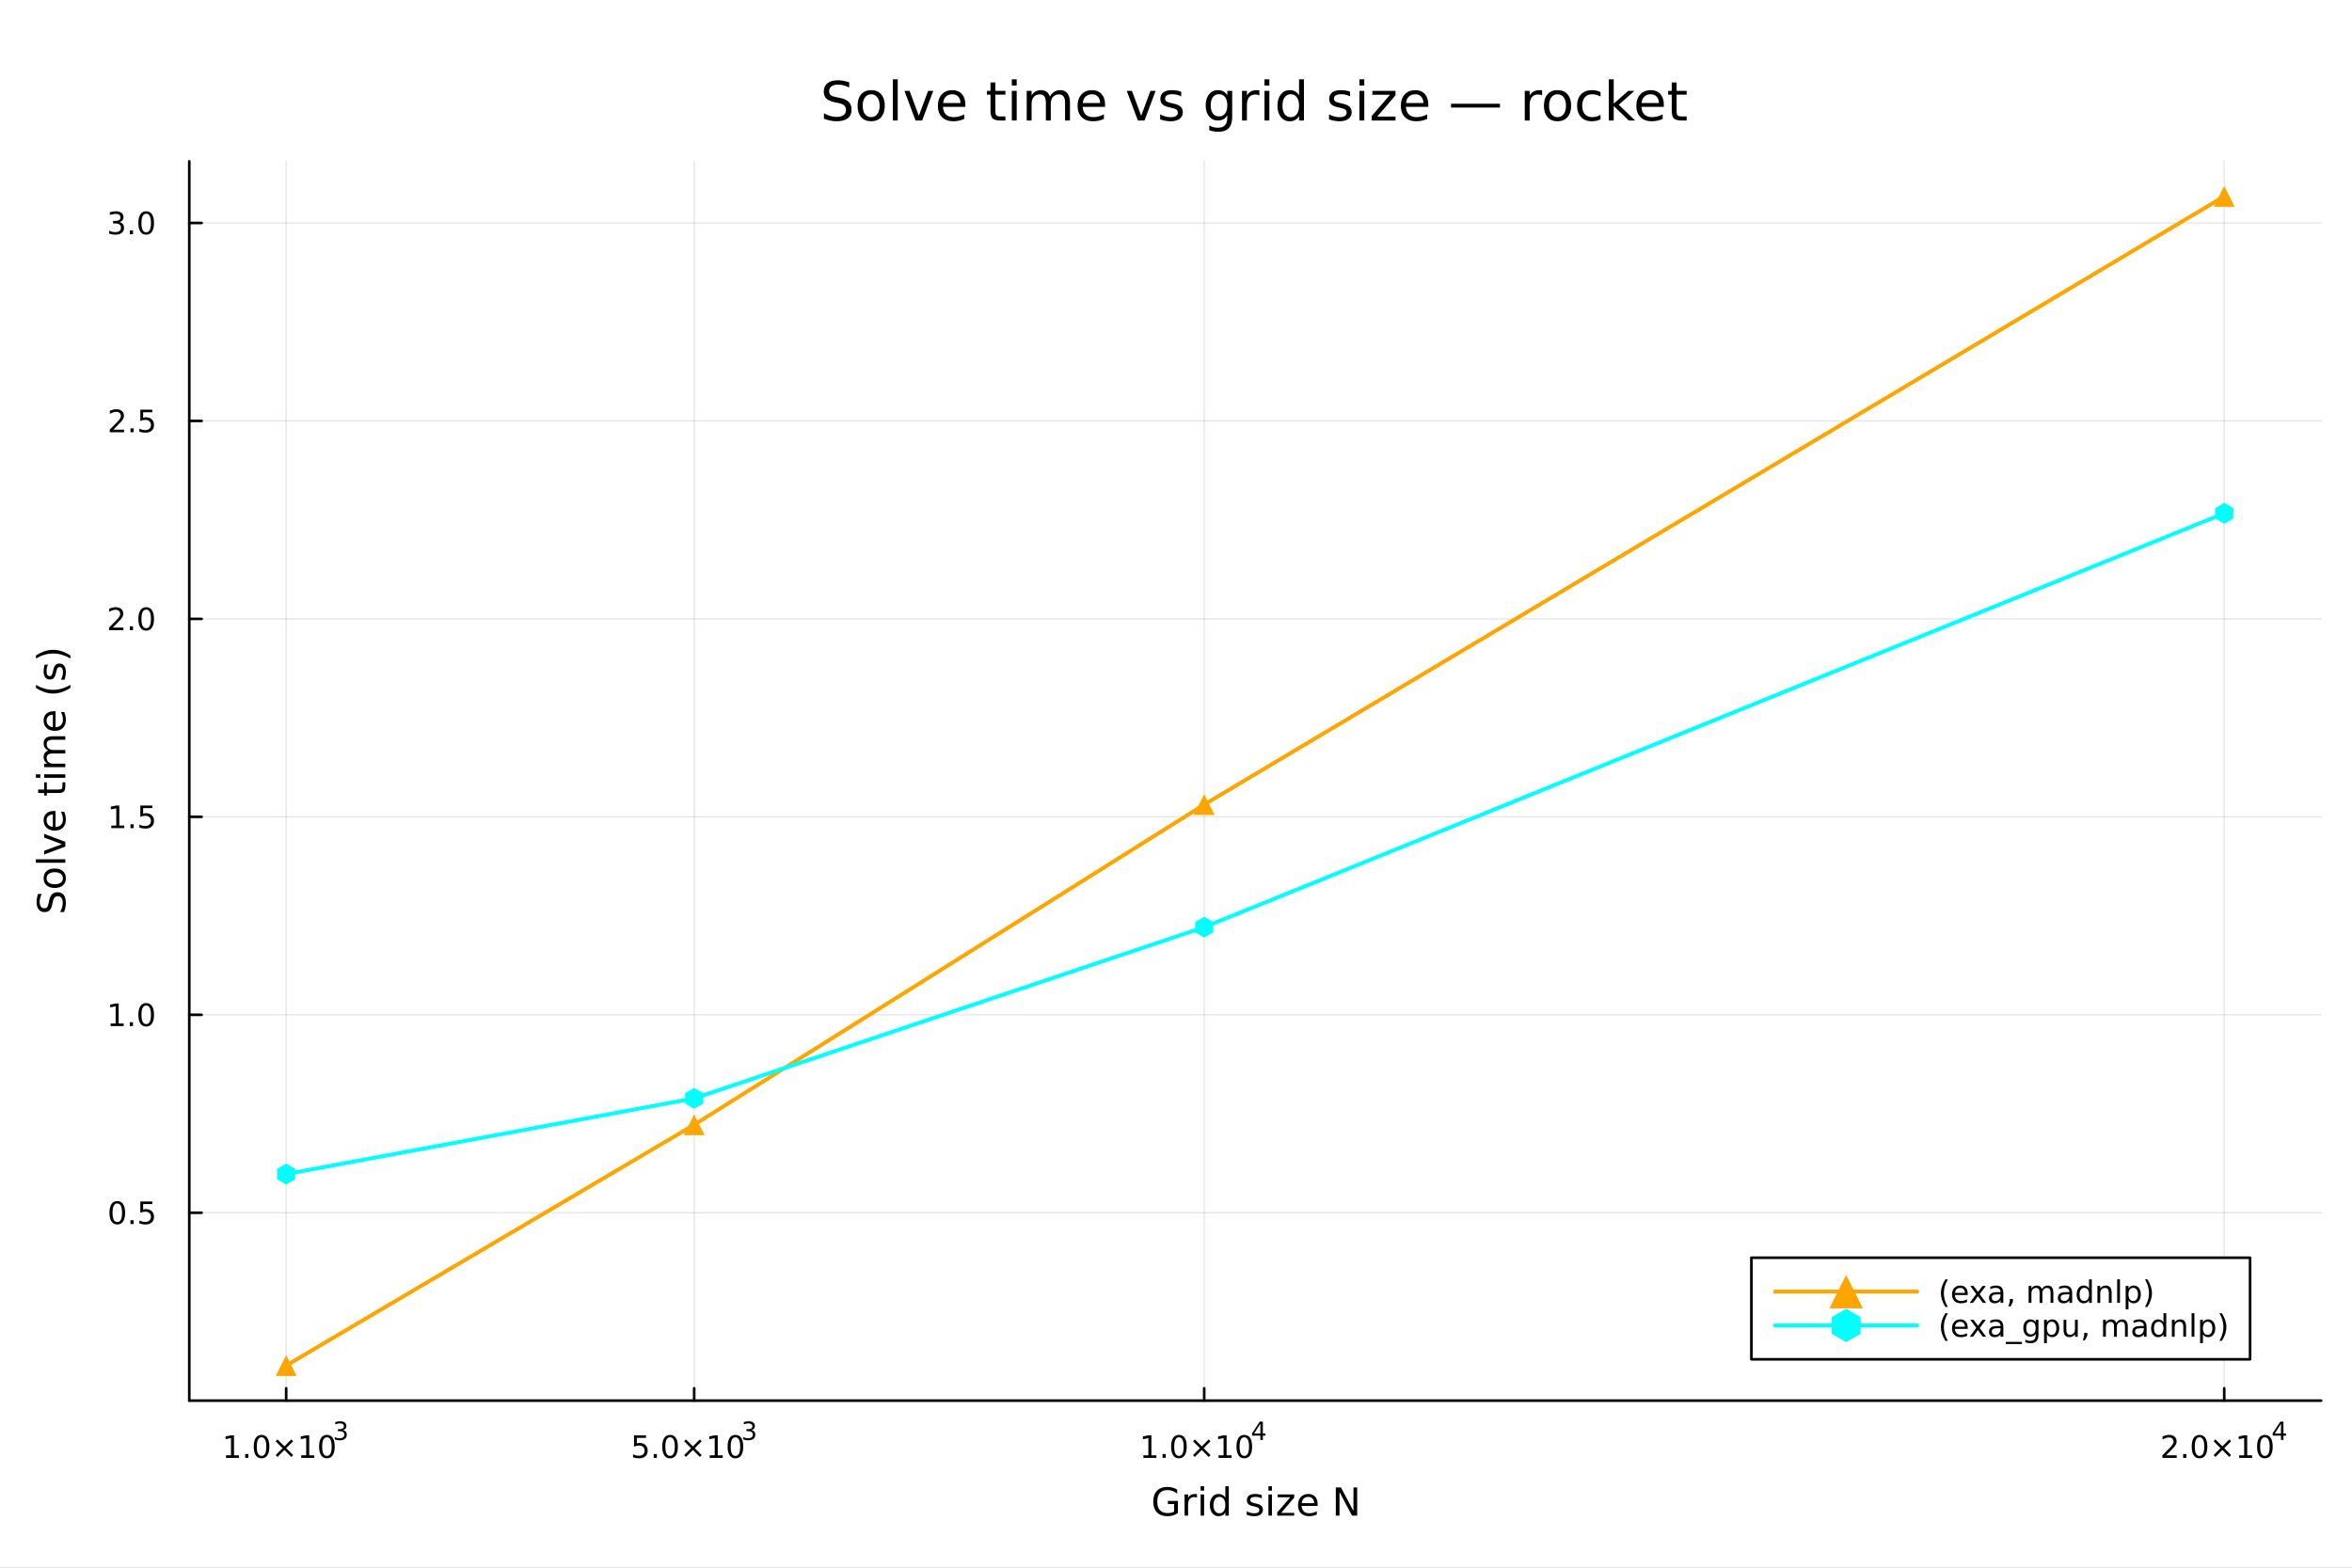 <?xml version="1.0" encoding="utf-8"?>
<svg xmlns="http://www.w3.org/2000/svg" xmlns:xlink="http://www.w3.org/1999/xlink" width="900" height="600" viewBox="0 0 3600 2400">
<rect x="0" y="0" width="3600" height="2400" fill="#808080" stroke="none"/>
<defs>
  <clipPath id="clip400">
    <rect x="0" y="0" width="3600" height="2400"/>
  </clipPath>
</defs>
<path clip-path="url(#clip400)" d="M0 2400 L3600 2400 L3600 0 L0 0  Z" fill="#ffffff" fill-rule="evenodd" fill-opacity="1"/>
<defs>
  <clipPath id="clip401">
    <rect x="720" y="0" width="2521" height="2400"/>
  </clipPath>
</defs>
<path clip-path="url(#clip400)" d="M289.705 2144.22 L3552.76 2144.22 L3552.76 246.944 L289.705 246.944  Z" fill="#ffffff" fill-rule="evenodd" fill-opacity="1"/>
<defs>
  <clipPath id="clip402">
    <rect x="289" y="246" width="3264" height="1898"/>
  </clipPath>
</defs>
<polyline clip-path="url(#clip402)" style="stroke:#000000; stroke-linecap:round; stroke-linejoin:round; stroke-width:2; stroke-opacity:0.1; fill:none" points="438.026,2144.22 438.026,246.944 "/>
<polyline clip-path="url(#clip402)" style="stroke:#000000; stroke-linecap:round; stroke-linejoin:round; stroke-width:2; stroke-opacity:0.1; fill:none" points="1062.53,2144.22 1062.53,246.944 "/>
<polyline clip-path="url(#clip402)" style="stroke:#000000; stroke-linecap:round; stroke-linejoin:round; stroke-width:2; stroke-opacity:0.1; fill:none" points="1843.17,2144.22 1843.17,246.944 "/>
<polyline clip-path="url(#clip402)" style="stroke:#000000; stroke-linecap:round; stroke-linejoin:round; stroke-width:2; stroke-opacity:0.1; fill:none" points="3404.44,2144.22 3404.44,246.944 "/>
<polyline clip-path="url(#clip402)" style="stroke:#000000; stroke-linecap:round; stroke-linejoin:round; stroke-width:2; stroke-opacity:0.1; fill:none" points="289.705,1856.62 3552.76,1856.62 "/>
<polyline clip-path="url(#clip402)" style="stroke:#000000; stroke-linecap:round; stroke-linejoin:round; stroke-width:2; stroke-opacity:0.1; fill:none" points="289.705,1553.57 3552.76,1553.57 "/>
<polyline clip-path="url(#clip402)" style="stroke:#000000; stroke-linecap:round; stroke-linejoin:round; stroke-width:2; stroke-opacity:0.1; fill:none" points="289.705,1250.52 3552.76,1250.52 "/>
<polyline clip-path="url(#clip402)" style="stroke:#000000; stroke-linecap:round; stroke-linejoin:round; stroke-width:2; stroke-opacity:0.1; fill:none" points="289.705,947.463 3552.76,947.463 "/>
<polyline clip-path="url(#clip402)" style="stroke:#000000; stroke-linecap:round; stroke-linejoin:round; stroke-width:2; stroke-opacity:0.1; fill:none" points="289.705,644.41 3552.76,644.41 "/>
<polyline clip-path="url(#clip402)" style="stroke:#000000; stroke-linecap:round; stroke-linejoin:round; stroke-width:2; stroke-opacity:0.1; fill:none" points="289.705,341.358 3552.76,341.358 "/>
<polyline clip-path="url(#clip400)" style="stroke:#000000; stroke-linecap:round; stroke-linejoin:round; stroke-width:4; stroke-opacity:1; fill:none" points="289.705,2144.22 3552.76,2144.22 "/>
<polyline clip-path="url(#clip400)" style="stroke:#000000; stroke-linecap:round; stroke-linejoin:round; stroke-width:4; stroke-opacity:1; fill:none" points="438.026,2144.22 438.026,2125.33 "/>
<polyline clip-path="url(#clip400)" style="stroke:#000000; stroke-linecap:round; stroke-linejoin:round; stroke-width:4; stroke-opacity:1; fill:none" points="1062.53,2144.22 1062.53,2125.33 "/>
<polyline clip-path="url(#clip400)" style="stroke:#000000; stroke-linecap:round; stroke-linejoin:round; stroke-width:4; stroke-opacity:1; fill:none" points="1843.17,2144.22 1843.17,2125.33 "/>
<polyline clip-path="url(#clip400)" style="stroke:#000000; stroke-linecap:round; stroke-linejoin:round; stroke-width:4; stroke-opacity:1; fill:none" points="3404.44,2144.22 3404.44,2125.33 "/>
<path clip-path="url(#clip400)" d="M345.912 2227.95 L353.55 2227.95 L353.55 2201.58 L345.24 2203.25 L345.24 2198.99 L353.504 2197.32 L358.18 2197.32 L358.18 2227.95 L365.819 2227.95 L365.819 2231.88 L345.912 2231.88 L345.912 2227.95 Z" fill="#000000" fill-rule="nonzero" fill-opacity="1" /><path clip-path="url(#clip400)" d="M375.263 2226 L380.148 2226 L380.148 2231.88 L375.263 2231.88 L375.263 2226 Z" fill="#000000" fill-rule="nonzero" fill-opacity="1" /><path clip-path="url(#clip400)" d="M400.333 2200.4 Q396.722 2200.4 394.893 2203.97 Q393.087 2207.51 393.087 2214.64 Q393.087 2221.75 394.893 2225.31 Q396.722 2228.85 400.333 2228.85 Q403.967 2228.85 405.772 2225.31 Q407.601 2221.75 407.601 2214.64 Q407.601 2207.51 405.772 2203.97 Q403.967 2200.4 400.333 2200.4 M400.333 2196.7 Q406.143 2196.7 409.198 2201.31 Q412.277 2205.89 412.277 2214.64 Q412.277 2223.37 409.198 2227.97 Q406.143 2232.56 400.333 2232.56 Q394.522 2232.56 391.444 2227.97 Q388.388 2223.37 388.388 2214.64 Q388.388 2205.89 391.444 2201.31 Q394.522 2196.7 400.333 2196.7 Z" fill="#000000" fill-rule="nonzero" fill-opacity="1" /><path clip-path="url(#clip400)" d="M448.666 2206.42 L438.087 2217.05 L448.666 2227.63 L445.911 2230.43 L435.286 2219.8 L424.661 2230.43 L421.93 2227.63 L432.485 2217.05 L421.93 2206.42 L424.661 2203.62 L435.286 2214.25 L445.911 2203.62 L448.666 2206.42 Z" fill="#000000" fill-rule="nonzero" fill-opacity="1" /><path clip-path="url(#clip400)" d="M461.027 2227.95 L468.666 2227.95 L468.666 2201.58 L460.355 2203.25 L460.355 2198.99 L468.619 2197.32 L473.295 2197.32 L473.295 2227.95 L480.934 2227.95 L480.934 2231.88 L461.027 2231.88 L461.027 2227.95 Z" fill="#000000" fill-rule="nonzero" fill-opacity="1" /><path clip-path="url(#clip400)" d="M500.378 2200.4 Q496.767 2200.4 494.939 2203.97 Q493.133 2207.51 493.133 2214.64 Q493.133 2221.75 494.939 2225.31 Q496.767 2228.85 500.378 2228.85 Q504.013 2228.85 505.818 2225.31 Q507.647 2221.75 507.647 2214.64 Q507.647 2207.51 505.818 2203.97 Q504.013 2200.4 500.378 2200.4 M500.378 2196.7 Q506.189 2196.7 509.244 2201.31 Q512.323 2205.89 512.323 2214.64 Q512.323 2223.37 509.244 2227.97 Q506.189 2232.56 500.378 2232.56 Q494.568 2232.56 491.49 2227.97 Q488.434 2223.37 488.434 2214.64 Q488.434 2205.89 491.49 2201.31 Q494.568 2196.7 500.378 2196.7 Z" fill="#000000" fill-rule="nonzero" fill-opacity="1" /><path clip-path="url(#clip400)" d="M525.018 2189.33 Q527.745 2189.92 529.269 2191.76 Q530.811 2193.6 530.811 2196.31 Q530.811 2200.47 527.952 2202.74 Q525.093 2205.02 519.827 2205.02 Q518.059 2205.02 516.178 2204.66 Q514.316 2204.32 512.323 2203.63 L512.323 2199.96 Q513.903 2200.88 515.783 2201.35 Q517.664 2201.82 519.714 2201.82 Q523.288 2201.82 525.15 2200.41 Q527.03 2199 527.03 2196.31 Q527.03 2193.83 525.281 2192.44 Q523.551 2191.03 520.448 2191.03 L517.175 2191.03 L517.175 2187.9 L520.598 2187.9 Q523.401 2187.9 524.886 2186.79 Q526.372 2185.67 526.372 2183.56 Q526.372 2181.4 524.83 2180.25 Q523.306 2179.08 520.448 2179.08 Q518.887 2179.08 517.1 2179.42 Q515.313 2179.76 513.169 2180.48 L513.169 2177.09 Q515.332 2176.49 517.213 2176.19 Q519.112 2175.89 520.786 2175.89 Q525.112 2175.89 527.632 2177.86 Q530.153 2179.82 530.153 2183.16 Q530.153 2185.5 528.817 2187.11 Q527.482 2188.71 525.018 2189.33 Z" fill="#000000" fill-rule="nonzero" fill-opacity="1" /><path clip-path="url(#clip400)" d="M970.431 2197.32 L988.787 2197.32 L988.787 2201.26 L974.713 2201.26 L974.713 2209.73 Q975.731 2209.38 976.75 2209.22 Q977.768 2209.04 978.787 2209.04 Q984.574 2209.04 987.954 2212.21 Q991.333 2215.38 991.333 2220.8 Q991.333 2226.38 987.861 2229.48 Q984.389 2232.56 978.069 2232.56 Q975.893 2232.56 973.625 2232.19 Q971.38 2231.82 968.972 2231.07 L968.972 2226.38 Q971.056 2227.51 973.278 2228.07 Q975.5 2228.62 977.977 2228.62 Q981.981 2228.62 984.319 2226.51 Q986.657 2224.41 986.657 2220.8 Q986.657 2217.19 984.319 2215.08 Q981.981 2212.97 977.977 2212.97 Q976.102 2212.97 974.227 2213.39 Q972.375 2213.81 970.431 2214.69 L970.431 2197.32 Z" fill="#000000" fill-rule="nonzero" fill-opacity="1" /><path clip-path="url(#clip400)" d="M1000.55 2226 L1005.43 2226 L1005.43 2231.88 L1000.55 2231.88 L1000.55 2226 Z" fill="#000000" fill-rule="nonzero" fill-opacity="1" /><path clip-path="url(#clip400)" d="M1025.62 2200.4 Q1022 2200.4 1020.18 2203.97 Q1018.37 2207.51 1018.37 2214.64 Q1018.37 2221.75 1020.18 2225.31 Q1022 2228.85 1025.62 2228.85 Q1029.25 2228.85 1031.06 2225.31 Q1032.88 2221.75 1032.88 2214.64 Q1032.88 2207.51 1031.06 2203.97 Q1029.25 2200.4 1025.62 2200.4 M1025.62 2196.7 Q1031.43 2196.7 1034.48 2201.31 Q1037.56 2205.89 1037.56 2214.64 Q1037.56 2223.37 1034.48 2227.97 Q1031.43 2232.56 1025.62 2232.56 Q1019.81 2232.56 1016.73 2227.97 Q1013.67 2223.37 1013.67 2214.64 Q1013.67 2205.89 1016.73 2201.31 Q1019.81 2196.7 1025.62 2196.7 Z" fill="#000000" fill-rule="nonzero" fill-opacity="1" /><path clip-path="url(#clip400)" d="M1073.95 2206.42 L1063.37 2217.05 L1073.95 2227.63 L1071.19 2230.43 L1060.57 2219.8 L1049.94 2230.43 L1047.21 2227.63 L1057.77 2217.05 L1047.21 2206.42 L1049.94 2203.62 L1060.57 2214.25 L1071.19 2203.62 L1073.95 2206.42 Z" fill="#000000" fill-rule="nonzero" fill-opacity="1" /><path clip-path="url(#clip400)" d="M1086.31 2227.95 L1093.95 2227.95 L1093.95 2201.58 L1085.64 2203.25 L1085.64 2198.99 L1093.9 2197.32 L1098.58 2197.32 L1098.58 2227.95 L1106.22 2227.95 L1106.22 2231.88 L1086.31 2231.88 L1086.31 2227.95 Z" fill="#000000" fill-rule="nonzero" fill-opacity="1" /><path clip-path="url(#clip400)" d="M1125.66 2200.4 Q1122.05 2200.4 1120.22 2203.97 Q1118.42 2207.51 1118.42 2214.64 Q1118.42 2221.75 1120.22 2225.31 Q1122.05 2228.85 1125.66 2228.85 Q1129.3 2228.85 1131.1 2225.31 Q1132.93 2221.75 1132.93 2214.64 Q1132.93 2207.51 1131.1 2203.97 Q1129.3 2200.4 1125.66 2200.4 M1125.66 2196.7 Q1131.47 2196.7 1134.53 2201.31 Q1137.61 2205.89 1137.61 2214.64 Q1137.61 2223.37 1134.53 2227.97 Q1131.47 2232.56 1125.66 2232.56 Q1119.85 2232.56 1116.77 2227.97 Q1113.72 2223.37 1113.72 2214.64 Q1113.72 2205.89 1116.77 2201.31 Q1119.85 2196.7 1125.66 2196.7 Z" fill="#000000" fill-rule="nonzero" fill-opacity="1" /><path clip-path="url(#clip400)" d="M1150.3 2189.33 Q1153.03 2189.92 1154.55 2191.76 Q1156.09 2193.6 1156.09 2196.31 Q1156.09 2200.47 1153.23 2202.74 Q1150.38 2205.02 1145.11 2205.02 Q1143.34 2205.02 1141.46 2204.66 Q1139.6 2204.32 1137.61 2203.63 L1137.61 2199.96 Q1139.19 2200.88 1141.07 2201.35 Q1142.95 2201.82 1145 2201.82 Q1148.57 2201.82 1150.43 2200.41 Q1152.31 2199 1152.31 2196.31 Q1152.31 2193.83 1150.56 2192.44 Q1148.83 2191.03 1145.73 2191.03 L1142.46 2191.03 L1142.46 2187.9 L1145.88 2187.9 Q1148.68 2187.9 1150.17 2186.79 Q1151.65 2185.67 1151.65 2183.56 Q1151.65 2181.4 1150.11 2180.25 Q1148.59 2179.08 1145.73 2179.08 Q1144.17 2179.08 1142.38 2179.42 Q1140.6 2179.76 1138.45 2180.48 L1138.45 2177.09 Q1140.61 2176.49 1142.5 2176.19 Q1144.4 2175.89 1146.07 2175.89 Q1150.39 2175.89 1152.92 2177.86 Q1155.44 2179.82 1155.44 2183.16 Q1155.44 2185.5 1154.1 2187.11 Q1152.76 2188.71 1150.3 2189.33 Z" fill="#000000" fill-rule="nonzero" fill-opacity="1" /><path clip-path="url(#clip400)" d="M1750.07 2227.95 L1757.7 2227.95 L1757.7 2201.58 L1749.39 2203.25 L1749.39 2198.99 L1757.66 2197.32 L1762.33 2197.32 L1762.33 2227.95 L1769.97 2227.95 L1769.97 2231.88 L1750.07 2231.88 L1750.07 2227.95 Z" fill="#000000" fill-rule="nonzero" fill-opacity="1" /><path clip-path="url(#clip400)" d="M1779.42 2226 L1784.3 2226 L1784.3 2231.88 L1779.42 2231.88 L1779.42 2226 Z" fill="#000000" fill-rule="nonzero" fill-opacity="1" /><path clip-path="url(#clip400)" d="M1804.49 2200.4 Q1800.88 2200.4 1799.05 2203.97 Q1797.24 2207.51 1797.24 2214.64 Q1797.24 2221.75 1799.05 2225.31 Q1800.88 2228.85 1804.49 2228.85 Q1808.12 2228.85 1809.93 2225.31 Q1811.76 2221.75 1811.76 2214.64 Q1811.76 2207.51 1809.93 2203.97 Q1808.12 2200.4 1804.49 2200.4 M1804.49 2196.7 Q1810.3 2196.7 1813.35 2201.31 Q1816.43 2205.89 1816.43 2214.64 Q1816.43 2223.37 1813.35 2227.97 Q1810.3 2232.56 1804.49 2232.56 Q1798.68 2232.56 1795.6 2227.97 Q1792.54 2223.37 1792.54 2214.64 Q1792.54 2205.89 1795.6 2201.31 Q1798.68 2196.7 1804.49 2196.7 Z" fill="#000000" fill-rule="nonzero" fill-opacity="1" /><path clip-path="url(#clip400)" d="M1852.82 2206.42 L1842.24 2217.05 L1852.82 2227.63 L1850.07 2230.43 L1839.44 2219.8 L1828.82 2230.43 L1826.08 2227.63 L1836.64 2217.05 L1826.08 2206.42 L1828.82 2203.62 L1839.44 2214.25 L1850.07 2203.62 L1852.82 2206.42 Z" fill="#000000" fill-rule="nonzero" fill-opacity="1" /><path clip-path="url(#clip400)" d="M1865.18 2227.95 L1872.82 2227.95 L1872.82 2201.58 L1864.51 2203.25 L1864.51 2198.99 L1872.77 2197.32 L1877.45 2197.32 L1877.45 2227.95 L1885.09 2227.95 L1885.09 2231.88 L1865.18 2231.88 L1865.18 2227.95 Z" fill="#000000" fill-rule="nonzero" fill-opacity="1" /><path clip-path="url(#clip400)" d="M1904.53 2200.4 Q1900.92 2200.4 1899.09 2203.97 Q1897.29 2207.51 1897.29 2214.64 Q1897.29 2221.75 1899.09 2225.31 Q1900.92 2228.85 1904.53 2228.85 Q1908.17 2228.85 1909.97 2225.31 Q1911.8 2221.75 1911.8 2214.64 Q1911.8 2207.51 1909.97 2203.97 Q1908.17 2200.4 1904.53 2200.4 M1904.53 2196.7 Q1910.34 2196.7 1913.4 2201.31 Q1916.48 2205.89 1916.48 2214.64 Q1916.48 2223.37 1913.4 2227.97 Q1910.34 2232.56 1904.53 2232.56 Q1898.72 2232.56 1895.64 2227.97 Q1892.59 2223.37 1892.59 2214.64 Q1892.59 2205.89 1895.64 2201.31 Q1898.72 2196.7 1904.53 2196.7 Z" fill="#000000" fill-rule="nonzero" fill-opacity="1" /><path clip-path="url(#clip400)" d="M1929.15 2179.7 L1919.56 2194.69 L1929.15 2194.69 L1929.15 2179.7 M1928.16 2176.39 L1932.93 2176.39 L1932.93 2194.69 L1936.94 2194.69 L1936.94 2197.85 L1932.93 2197.85 L1932.93 2204.47 L1929.15 2204.47 L1929.15 2197.85 L1916.48 2197.85 L1916.48 2194.19 L1928.16 2176.39 Z" fill="#000000" fill-rule="nonzero" fill-opacity="1" /><path clip-path="url(#clip400)" d="M3315.42 2227.95 L3331.74 2227.95 L3331.74 2231.88 L3309.79 2231.88 L3309.79 2227.95 Q3312.46 2225.19 3317.04 2220.57 Q3321.65 2215.91 3322.83 2214.57 Q3325.07 2212.05 3325.95 2210.31 Q3326.85 2208.55 3326.85 2206.86 Q3326.85 2204.11 3324.91 2202.37 Q3322.99 2200.63 3319.89 2200.63 Q3317.69 2200.63 3315.23 2201.4 Q3312.8 2202.16 3310.03 2203.71 L3310.03 2198.99 Q3312.85 2197.86 3315.3 2197.28 Q3317.76 2196.7 3319.79 2196.7 Q3325.17 2196.7 3328.36 2199.38 Q3331.55 2202.07 3331.55 2206.56 Q3331.55 2208.69 3330.74 2210.61 Q3329.96 2212.51 3327.85 2215.1 Q3327.27 2215.77 3324.17 2218.99 Q3321.07 2222.19 3315.42 2227.95 Z" fill="#000000" fill-rule="nonzero" fill-opacity="1" /><path clip-path="url(#clip400)" d="M3341.55 2226 L3346.44 2226 L3346.44 2231.88 L3341.55 2231.88 L3341.55 2226 Z" fill="#000000" fill-rule="nonzero" fill-opacity="1" /><path clip-path="url(#clip400)" d="M3366.62 2200.4 Q3363.01 2200.4 3361.18 2203.97 Q3359.38 2207.51 3359.38 2214.64 Q3359.38 2221.75 3361.18 2225.31 Q3363.01 2228.85 3366.62 2228.85 Q3370.26 2228.85 3372.06 2225.31 Q3373.89 2221.75 3373.89 2214.64 Q3373.89 2207.51 3372.06 2203.97 Q3370.26 2200.4 3366.62 2200.4 M3366.62 2196.7 Q3372.43 2196.7 3375.49 2201.31 Q3378.57 2205.89 3378.57 2214.64 Q3378.57 2223.37 3375.49 2227.97 Q3372.43 2232.56 3366.62 2232.56 Q3360.81 2232.56 3357.73 2227.97 Q3354.68 2223.37 3354.68 2214.64 Q3354.68 2205.89 3357.73 2201.31 Q3360.81 2196.7 3366.62 2196.7 Z" fill="#000000" fill-rule="nonzero" fill-opacity="1" /><path clip-path="url(#clip400)" d="M3414.96 2206.42 L3404.38 2217.05 L3414.96 2227.63 L3412.2 2230.43 L3401.58 2219.8 L3390.95 2230.43 L3388.22 2227.63 L3398.78 2217.05 L3388.22 2206.42 L3390.95 2203.62 L3401.58 2214.25 L3412.2 2203.62 L3414.96 2206.42 Z" fill="#000000" fill-rule="nonzero" fill-opacity="1" /><path clip-path="url(#clip400)" d="M3427.32 2227.95 L3434.96 2227.95 L3434.96 2201.58 L3426.65 2203.25 L3426.65 2198.99 L3434.91 2197.32 L3439.59 2197.32 L3439.59 2227.95 L3447.22 2227.95 L3447.22 2231.88 L3427.32 2231.88 L3427.32 2227.95 Z" fill="#000000" fill-rule="nonzero" fill-opacity="1" /><path clip-path="url(#clip400)" d="M3466.67 2200.4 Q3463.06 2200.4 3461.23 2203.97 Q3459.42 2207.51 3459.42 2214.64 Q3459.42 2221.75 3461.23 2225.31 Q3463.06 2228.85 3466.67 2228.85 Q3470.3 2228.85 3472.11 2225.31 Q3473.94 2221.75 3473.94 2214.64 Q3473.94 2207.51 3472.11 2203.97 Q3470.3 2200.4 3466.67 2200.4 M3466.67 2196.7 Q3472.48 2196.7 3475.53 2201.31 Q3478.61 2205.89 3478.61 2214.64 Q3478.61 2223.37 3475.53 2227.97 Q3472.48 2232.56 3466.67 2232.56 Q3460.86 2232.56 3457.78 2227.97 Q3454.72 2223.37 3454.72 2214.64 Q3454.72 2205.89 3457.78 2201.31 Q3460.86 2196.7 3466.67 2196.7 Z" fill="#000000" fill-rule="nonzero" fill-opacity="1" /><path clip-path="url(#clip400)" d="M3491.29 2179.7 L3481.7 2194.69 L3491.29 2194.69 L3491.29 2179.7 M3490.29 2176.39 L3495.07 2176.39 L3495.07 2194.69 L3499.08 2194.69 L3499.08 2197.85 L3495.07 2197.85 L3495.07 2204.47 L3491.29 2204.47 L3491.29 2197.85 L3478.61 2197.85 L3478.61 2194.19 L3490.29 2176.39 Z" fill="#000000" fill-rule="nonzero" fill-opacity="1" /><path clip-path="url(#clip400)" d="M1797.11 2314.17 L1797.11 2302.56 L1787.57 2302.56 L1787.57 2297.76 L1802.9 2297.76 L1802.9 2316.31 Q1799.52 2318.71 1795.44 2319.95 Q1791.36 2321.17 1786.73 2321.17 Q1776.6 2321.17 1770.87 2315.27 Q1765.17 2309.33 1765.17 2298.77 Q1765.17 2288.18 1770.87 2282.28 Q1776.6 2276.35 1786.73 2276.35 Q1790.95 2276.35 1794.74 2277.39 Q1798.56 2278.43 1801.77 2280.46 L1801.77 2286.68 Q1798.53 2283.93 1794.89 2282.54 Q1791.24 2281.15 1787.22 2281.15 Q1779.29 2281.15 1775.3 2285.58 Q1771.33 2290.01 1771.33 2298.77 Q1771.33 2307.51 1775.3 2311.94 Q1779.29 2316.37 1787.22 2316.37 Q1790.31 2316.37 1792.74 2315.84 Q1795.18 2315.29 1797.11 2314.17 Z" fill="#000000" fill-rule="nonzero" fill-opacity="1" /><path clip-path="url(#clip400)" d="M1832.13 2292.9 Q1831.23 2292.38 1830.16 2292.15 Q1829.12 2291.89 1827.84 2291.89 Q1823.33 2291.89 1820.9 2294.84 Q1818.5 2297.76 1818.5 2303.26 L1818.5 2320.33 L1813.14 2320.33 L1813.14 2287.92 L1818.5 2287.92 L1818.5 2292.96 Q1820.17 2290.01 1822.87 2288.59 Q1825.56 2287.14 1829.41 2287.14 Q1829.95 2287.14 1830.62 2287.23 Q1831.29 2287.29 1832.1 2287.43 L1832.13 2292.9 Z" fill="#000000" fill-rule="nonzero" fill-opacity="1" /><path clip-path="url(#clip400)" d="M1837.71 2287.92 L1843.03 2287.92 L1843.03 2320.33 L1837.71 2320.33 L1837.71 2287.92 M1837.71 2275.31 L1843.03 2275.31 L1843.03 2282.05 L1837.71 2282.05 L1837.71 2275.31 Z" fill="#000000" fill-rule="nonzero" fill-opacity="1" /><path clip-path="url(#clip400)" d="M1875.5 2292.84 L1875.5 2275.31 L1880.82 2275.31 L1880.82 2320.33 L1875.5 2320.33 L1875.5 2315.47 Q1873.82 2318.36 1871.25 2319.78 Q1868.7 2321.17 1865.11 2321.17 Q1859.24 2321.17 1855.53 2316.48 Q1851.86 2311.79 1851.86 2304.15 Q1851.86 2296.52 1855.53 2291.83 Q1859.24 2287.14 1865.11 2287.14 Q1868.7 2287.14 1871.25 2288.56 Q1873.82 2289.95 1875.5 2292.84 M1857.36 2304.15 Q1857.36 2310.03 1859.76 2313.38 Q1862.19 2316.71 1866.41 2316.71 Q1870.64 2316.71 1873.07 2313.38 Q1875.5 2310.03 1875.5 2304.15 Q1875.5 2298.28 1873.07 2294.95 Q1870.64 2291.6 1866.41 2291.6 Q1862.19 2291.6 1859.76 2294.95 Q1857.36 2298.28 1857.36 2304.15 Z" fill="#000000" fill-rule="nonzero" fill-opacity="1" /><path clip-path="url(#clip400)" d="M1931.29 2288.88 L1931.29 2293.91 Q1929.03 2292.75 1926.6 2292.18 Q1924.17 2291.6 1921.56 2291.6 Q1917.6 2291.6 1915.6 2292.81 Q1913.64 2294.03 1913.64 2296.46 Q1913.64 2298.31 1915.05 2299.38 Q1916.47 2300.42 1920.75 2301.38 L1922.58 2301.78 Q1928.25 2303 1930.62 2305.23 Q1933.02 2307.42 1933.02 2311.39 Q1933.02 2315.9 1929.43 2318.54 Q1925.87 2321.17 1919.62 2321.17 Q1917.02 2321.17 1914.18 2320.65 Q1911.38 2320.16 1908.25 2319.14 L1908.25 2313.65 Q1911.2 2315.18 1914.07 2315.96 Q1916.93 2316.71 1919.74 2316.71 Q1923.5 2316.71 1925.53 2315.44 Q1927.55 2314.14 1927.55 2311.79 Q1927.55 2309.62 1926.08 2308.47 Q1924.63 2307.31 1919.68 2306.24 L1917.83 2305.8 Q1912.88 2304.76 1910.68 2302.62 Q1908.48 2300.45 1908.48 2296.69 Q1908.48 2292.12 1911.73 2289.63 Q1914.97 2287.14 1920.93 2287.14 Q1923.88 2287.14 1926.48 2287.57 Q1929.09 2288.01 1931.29 2288.88 Z" fill="#000000" fill-rule="nonzero" fill-opacity="1" /><path clip-path="url(#clip400)" d="M1941.5 2287.92 L1946.82 2287.92 L1946.82 2320.33 L1941.5 2320.33 L1941.5 2287.92 M1941.5 2275.31 L1946.82 2275.31 L1946.82 2282.05 L1941.5 2282.05 L1941.5 2275.31 Z" fill="#000000" fill-rule="nonzero" fill-opacity="1" /><path clip-path="url(#clip400)" d="M1955.65 2287.92 L1980.94 2287.92 L1980.94 2292.78 L1960.91 2316.08 L1980.94 2316.08 L1980.94 2320.33 L1954.93 2320.33 L1954.93 2315.47 L1974.95 2292.18 L1955.65 2292.18 L1955.65 2287.92 Z" fill="#000000" fill-rule="nonzero" fill-opacity="1" /><path clip-path="url(#clip400)" d="M2016.79 2302.79 L2016.79 2305.4 L1992.31 2305.4 Q1992.66 2310.9 1995.61 2313.79 Q1998.59 2316.65 2003.88 2316.65 Q2006.95 2316.65 2009.82 2315.9 Q2012.71 2315.15 2015.54 2313.65 L2015.54 2318.68 Q2012.68 2319.9 2009.67 2320.53 Q2006.66 2321.17 2003.57 2321.17 Q1995.81 2321.17 1991.27 2316.65 Q1986.75 2312.14 1986.75 2304.44 Q1986.75 2296.49 1991.04 2291.83 Q1995.35 2287.14 2002.64 2287.14 Q2009.18 2287.14 2012.97 2291.37 Q2016.79 2295.56 2016.79 2302.79 M2011.46 2301.23 Q2011.41 2296.86 2009 2294.26 Q2006.63 2291.65 2002.7 2291.65 Q1998.24 2291.65 1995.55 2294.17 Q1992.89 2296.69 1992.48 2301.26 L2011.46 2301.23 Z" fill="#000000" fill-rule="nonzero" fill-opacity="1" /><path clip-path="url(#clip400)" d="M2044.59 2277.13 L2052.47 2277.13 L2071.62 2313.27 L2071.62 2277.13 L2077.29 2277.13 L2077.29 2320.33 L2069.42 2320.33 L2050.27 2284.19 L2050.27 2320.33 L2044.59 2320.33 L2044.59 2277.13 Z" fill="#000000" fill-rule="nonzero" fill-opacity="1" /><polyline clip-path="url(#clip400)" style="stroke:#000000; stroke-linecap:round; stroke-linejoin:round; stroke-width:4; stroke-opacity:1; fill:none" points="289.705,2144.22 289.705,246.944 "/>
<polyline clip-path="url(#clip400)" style="stroke:#000000; stroke-linecap:round; stroke-linejoin:round; stroke-width:4; stroke-opacity:1; fill:none" points="289.705,1856.62 308.603,1856.62 "/>
<polyline clip-path="url(#clip400)" style="stroke:#000000; stroke-linecap:round; stroke-linejoin:round; stroke-width:4; stroke-opacity:1; fill:none" points="289.705,1553.57 308.603,1553.57 "/>
<polyline clip-path="url(#clip400)" style="stroke:#000000; stroke-linecap:round; stroke-linejoin:round; stroke-width:4; stroke-opacity:1; fill:none" points="289.705,1250.52 308.603,1250.52 "/>
<polyline clip-path="url(#clip400)" style="stroke:#000000; stroke-linecap:round; stroke-linejoin:round; stroke-width:4; stroke-opacity:1; fill:none" points="289.705,947.463 308.603,947.463 "/>
<polyline clip-path="url(#clip400)" style="stroke:#000000; stroke-linecap:round; stroke-linejoin:round; stroke-width:4; stroke-opacity:1; fill:none" points="289.705,644.41 308.603,644.41 "/>
<polyline clip-path="url(#clip400)" style="stroke:#000000; stroke-linecap:round; stroke-linejoin:round; stroke-width:4; stroke-opacity:1; fill:none" points="289.705,341.358 308.603,341.358 "/>
<path clip-path="url(#clip400)" d="M179.525 1842.42 Q175.914 1842.42 174.085 1845.98 Q172.279 1849.53 172.279 1856.65 Q172.279 1863.76 174.085 1867.33 Q175.914 1870.87 179.525 1870.87 Q183.159 1870.87 184.965 1867.33 Q186.793 1863.76 186.793 1856.65 Q186.793 1849.53 184.965 1845.98 Q183.159 1842.42 179.525 1842.42 M179.525 1838.72 Q185.335 1838.72 188.391 1843.32 Q191.469 1847.9 191.469 1856.65 Q191.469 1865.38 188.391 1869.99 Q185.335 1874.57 179.525 1874.57 Q173.715 1874.57 170.636 1869.99 Q167.58 1865.38 167.58 1856.65 Q167.58 1847.9 170.636 1843.32 Q173.715 1838.72 179.525 1838.72 Z" fill="#000000" fill-rule="nonzero" fill-opacity="1" /><path clip-path="url(#clip400)" d="M199.687 1868.02 L204.571 1868.02 L204.571 1873.9 L199.687 1873.9 L199.687 1868.02 Z" fill="#000000" fill-rule="nonzero" fill-opacity="1" /><path clip-path="url(#clip400)" d="M214.802 1839.34 L233.159 1839.34 L233.159 1843.28 L219.085 1843.28 L219.085 1851.75 Q220.103 1851.4 221.122 1851.24 Q222.14 1851.05 223.159 1851.05 Q228.946 1851.05 232.325 1854.22 Q235.705 1857.4 235.705 1862.81 Q235.705 1868.39 232.233 1871.49 Q228.761 1874.57 222.441 1874.57 Q220.265 1874.57 217.997 1874.2 Q215.751 1873.83 213.344 1873.09 L213.344 1868.39 Q215.427 1869.53 217.65 1870.08 Q219.872 1870.64 222.349 1870.64 Q226.353 1870.64 228.691 1868.53 Q231.029 1866.42 231.029 1862.81 Q231.029 1859.2 228.691 1857.09 Q226.353 1854.99 222.349 1854.99 Q220.474 1854.99 218.599 1855.4 Q216.747 1855.82 214.802 1856.7 L214.802 1839.34 Z" fill="#000000" fill-rule="nonzero" fill-opacity="1" /><path clip-path="url(#clip400)" d="M169.34 1566.91 L176.979 1566.91 L176.979 1540.55 L168.668 1542.21 L168.668 1537.95 L176.932 1536.29 L181.608 1536.29 L181.608 1566.91 L189.247 1566.91 L189.247 1570.85 L169.34 1570.85 L169.34 1566.91 Z" fill="#000000" fill-rule="nonzero" fill-opacity="1" /><path clip-path="url(#clip400)" d="M198.691 1564.97 L203.576 1564.97 L203.576 1570.85 L198.691 1570.85 L198.691 1564.97 Z" fill="#000000" fill-rule="nonzero" fill-opacity="1" /><path clip-path="url(#clip400)" d="M223.761 1539.37 Q220.15 1539.37 218.321 1542.93 Q216.515 1546.47 216.515 1553.6 Q216.515 1560.71 218.321 1564.27 Q220.15 1567.82 223.761 1567.82 Q227.395 1567.82 229.2 1564.27 Q231.029 1560.71 231.029 1553.6 Q231.029 1546.47 229.2 1542.93 Q227.395 1539.37 223.761 1539.37 M223.761 1535.66 Q229.571 1535.66 232.626 1540.27 Q235.705 1544.85 235.705 1553.6 Q235.705 1562.33 232.626 1566.94 Q229.571 1571.52 223.761 1571.52 Q217.951 1571.52 214.872 1566.94 Q211.816 1562.33 211.816 1553.6 Q211.816 1544.85 214.872 1540.27 Q217.951 1535.66 223.761 1535.66 Z" fill="#000000" fill-rule="nonzero" fill-opacity="1" /><path clip-path="url(#clip400)" d="M170.335 1263.86 L177.974 1263.86 L177.974 1237.49 L169.664 1239.16 L169.664 1234.9 L177.928 1233.24 L182.603 1233.24 L182.603 1263.86 L190.242 1263.86 L190.242 1267.8 L170.335 1267.8 L170.335 1263.86 Z" fill="#000000" fill-rule="nonzero" fill-opacity="1" /><path clip-path="url(#clip400)" d="M199.687 1261.92 L204.571 1261.92 L204.571 1267.8 L199.687 1267.8 L199.687 1261.92 Z" fill="#000000" fill-rule="nonzero" fill-opacity="1" /><path clip-path="url(#clip400)" d="M214.802 1233.24 L233.159 1233.24 L233.159 1237.17 L219.085 1237.17 L219.085 1245.64 Q220.103 1245.3 221.122 1245.13 Q222.14 1244.95 223.159 1244.95 Q228.946 1244.95 232.325 1248.12 Q235.705 1251.29 235.705 1256.71 Q235.705 1262.29 232.233 1265.39 Q228.761 1268.47 222.441 1268.47 Q220.265 1268.47 217.997 1268.1 Q215.751 1267.73 213.344 1266.98 L213.344 1262.29 Q215.427 1263.42 217.65 1263.98 Q219.872 1264.53 222.349 1264.53 Q226.353 1264.53 228.691 1262.42 Q231.029 1260.32 231.029 1256.71 Q231.029 1253.1 228.691 1250.99 Q226.353 1248.88 222.349 1248.88 Q220.474 1248.88 218.599 1249.3 Q216.747 1249.72 214.802 1250.6 L214.802 1233.24 Z" fill="#000000" fill-rule="nonzero" fill-opacity="1" /><path clip-path="url(#clip400)" d="M172.557 960.807 L188.877 960.807 L188.877 964.743 L166.932 964.743 L166.932 960.807 Q169.594 958.053 174.178 953.423 Q178.784 948.771 179.965 947.428 Q182.21 944.905 183.09 943.169 Q183.992 941.409 183.992 939.72 Q183.992 936.965 182.048 935.229 Q180.127 933.493 177.025 933.493 Q174.826 933.493 172.372 934.257 Q169.942 935.021 167.164 936.571 L167.164 931.849 Q169.988 930.715 172.442 930.136 Q174.895 929.558 176.932 929.558 Q182.303 929.558 185.497 932.243 Q188.691 934.928 188.691 939.419 Q188.691 941.548 187.881 943.47 Q187.094 945.368 184.988 947.96 Q184.409 948.632 181.307 951.849 Q178.205 955.044 172.557 960.807 Z" fill="#000000" fill-rule="nonzero" fill-opacity="1" /><path clip-path="url(#clip400)" d="M198.691 958.863 L203.576 958.863 L203.576 964.743 L198.691 964.743 L198.691 958.863 Z" fill="#000000" fill-rule="nonzero" fill-opacity="1" /><path clip-path="url(#clip400)" d="M223.761 933.261 Q220.15 933.261 218.321 936.826 Q216.515 940.368 216.515 947.497 Q216.515 954.604 218.321 958.169 Q220.15 961.71 223.761 961.71 Q227.395 961.71 229.2 958.169 Q231.029 954.604 231.029 947.497 Q231.029 940.368 229.2 936.826 Q227.395 933.261 223.761 933.261 M223.761 929.558 Q229.571 929.558 232.626 934.164 Q235.705 938.747 235.705 947.497 Q235.705 956.224 232.626 960.831 Q229.571 965.414 223.761 965.414 Q217.951 965.414 214.872 960.831 Q211.816 956.224 211.816 947.497 Q211.816 938.747 214.872 934.164 Q217.951 929.558 223.761 929.558 Z" fill="#000000" fill-rule="nonzero" fill-opacity="1" /><path clip-path="url(#clip400)" d="M173.553 657.755 L189.872 657.755 L189.872 661.69 L167.928 661.69 L167.928 657.755 Q170.59 655 175.173 650.371 Q179.779 645.718 180.96 644.375 Q183.205 641.852 184.085 640.116 Q184.988 638.357 184.988 636.667 Q184.988 633.913 183.043 632.176 Q181.122 630.44 178.02 630.44 Q175.821 630.44 173.367 631.204 Q170.937 631.968 168.159 633.519 L168.159 628.797 Q170.983 627.663 173.437 627.084 Q175.891 626.505 177.928 626.505 Q183.298 626.505 186.492 629.19 Q189.687 631.876 189.687 636.366 Q189.687 638.496 188.877 640.417 Q188.09 642.315 185.983 644.908 Q185.404 645.579 182.303 648.797 Q179.201 651.991 173.553 657.755 Z" fill="#000000" fill-rule="nonzero" fill-opacity="1" /><path clip-path="url(#clip400)" d="M199.687 655.811 L204.571 655.811 L204.571 661.69 L199.687 661.69 L199.687 655.811 Z" fill="#000000" fill-rule="nonzero" fill-opacity="1" /><path clip-path="url(#clip400)" d="M214.802 627.13 L233.159 627.13 L233.159 631.065 L219.085 631.065 L219.085 639.538 Q220.103 639.19 221.122 639.028 Q222.14 638.843 223.159 638.843 Q228.946 638.843 232.325 642.014 Q235.705 645.186 235.705 650.602 Q235.705 656.181 232.233 659.283 Q228.761 662.361 222.441 662.361 Q220.265 662.361 217.997 661.991 Q215.751 661.621 213.344 660.88 L213.344 656.181 Q215.427 657.315 217.65 657.871 Q219.872 658.426 222.349 658.426 Q226.353 658.426 228.691 656.32 Q231.029 654.213 231.029 650.602 Q231.029 646.991 228.691 644.885 Q226.353 642.778 222.349 642.778 Q220.474 642.778 218.599 643.195 Q216.747 643.612 214.802 644.491 L214.802 627.13 Z" fill="#000000" fill-rule="nonzero" fill-opacity="1" /><path clip-path="url(#clip400)" d="M182.696 340.004 Q186.053 340.721 187.928 342.99 Q189.826 345.258 189.826 348.591 Q189.826 353.707 186.307 356.508 Q182.789 359.309 176.307 359.309 Q174.131 359.309 171.817 358.869 Q169.525 358.453 167.071 357.596 L167.071 353.082 Q169.016 354.216 171.33 354.795 Q173.645 355.374 176.168 355.374 Q180.566 355.374 182.858 353.638 Q185.173 351.902 185.173 348.591 Q185.173 345.536 183.02 343.823 Q180.891 342.087 177.071 342.087 L173.043 342.087 L173.043 338.244 L177.256 338.244 Q180.705 338.244 182.534 336.879 Q184.363 335.49 184.363 332.897 Q184.363 330.235 182.465 328.823 Q180.59 327.388 177.071 327.388 Q175.15 327.388 172.951 327.805 Q170.752 328.221 168.113 329.101 L168.113 324.934 Q170.775 324.193 173.09 323.823 Q175.428 323.453 177.488 323.453 Q182.812 323.453 185.914 325.883 Q189.015 328.291 189.015 332.411 Q189.015 335.281 187.372 337.272 Q185.728 339.24 182.696 340.004 Z" fill="#000000" fill-rule="nonzero" fill-opacity="1" /><path clip-path="url(#clip400)" d="M198.691 352.758 L203.576 352.758 L203.576 358.638 L198.691 358.638 L198.691 352.758 Z" fill="#000000" fill-rule="nonzero" fill-opacity="1" /><path clip-path="url(#clip400)" d="M223.761 327.156 Q220.15 327.156 218.321 330.721 Q216.515 334.263 216.515 341.392 Q216.515 348.499 218.321 352.064 Q220.15 355.605 223.761 355.605 Q227.395 355.605 229.2 352.064 Q231.029 348.499 231.029 341.392 Q231.029 334.263 229.2 330.721 Q227.395 327.156 223.761 327.156 M223.761 323.453 Q229.571 323.453 232.626 328.059 Q235.705 332.642 235.705 341.392 Q235.705 350.119 232.626 354.726 Q229.571 359.309 223.761 359.309 Q217.951 359.309 214.872 354.726 Q211.816 350.119 211.816 341.392 Q211.816 332.642 214.872 328.059 Q217.951 323.453 223.761 323.453 Z" fill="#000000" fill-rule="nonzero" fill-opacity="1" /><path clip-path="url(#clip400)" d="M58.19 1368.54 L63.89 1368.54 Q62.299 1371.87 61.518 1374.82 Q60.736 1377.77 60.736 1380.52 Q60.736 1385.3 62.588 1387.9 Q64.44 1390.48 67.854 1390.48 Q70.719 1390.48 72.195 1388.77 Q73.641 1387.03 74.538 1382.23 L75.262 1378.7 Q76.506 1372.16 79.66 1369.06 Q82.785 1365.94 88.051 1365.94 Q94.33 1365.94 97.571 1370.16 Q100.811 1374.36 100.811 1382.49 Q100.811 1385.56 100.117 1389.03 Q99.422 1392.47 98.063 1396.18 L92.044 1396.18 Q94.041 1392.62 95.053 1389.2 Q96.066 1385.79 96.066 1382.49 Q96.066 1377.48 94.099 1374.76 Q92.131 1372.04 88.485 1372.04 Q85.302 1372.04 83.508 1374.01 Q81.714 1375.95 80.817 1380.41 L80.123 1383.97 Q78.821 1390.51 76.043 1393.43 Q73.265 1396.35 68.317 1396.35 Q62.588 1396.35 59.29 1392.33 Q55.991 1388.28 55.991 1381.19 Q55.991 1378.15 56.541 1375 Q57.091 1371.84 58.19 1368.54 Z" fill="#000000" fill-rule="nonzero" fill-opacity="1" /><path clip-path="url(#clip400)" d="M71.298 1344.5 Q71.298 1348.78 74.654 1351.27 Q77.982 1353.76 83.798 1353.76 Q89.614 1353.76 92.97 1351.3 Q96.297 1348.81 96.297 1344.5 Q96.297 1340.25 92.941 1337.76 Q89.585 1335.27 83.798 1335.27 Q78.04 1335.27 74.683 1337.76 Q71.298 1340.25 71.298 1344.5 M66.784 1344.5 Q66.784 1337.55 71.298 1333.59 Q75.811 1329.63 83.798 1329.63 Q91.755 1329.63 96.297 1333.59 Q100.811 1337.55 100.811 1344.5 Q100.811 1351.47 96.297 1355.44 Q91.755 1359.37 83.798 1359.37 Q75.811 1359.37 71.298 1355.44 Q66.784 1351.47 66.784 1344.5 Z" fill="#000000" fill-rule="nonzero" fill-opacity="1" /><path clip-path="url(#clip400)" d="M54.949 1320.8 L54.949 1315.48 L99.972 1315.48 L99.972 1320.8 L54.949 1320.8 Z" fill="#000000" fill-rule="nonzero" fill-opacity="1" /><path clip-path="url(#clip400)" d="M67.565 1308.16 L67.565 1302.51 L94.764 1292.39 L67.565 1282.26 L67.565 1276.62 L99.972 1288.77 L99.972 1296 L67.565 1308.16 Z" fill="#000000" fill-rule="nonzero" fill-opacity="1" /><path clip-path="url(#clip400)" d="M82.438 1241.55 L85.042 1241.55 L85.042 1266.03 Q90.54 1265.68 93.433 1262.73 Q96.297 1259.75 96.297 1254.45 Q96.297 1251.39 95.545 1248.52 Q94.793 1245.63 93.288 1242.79 L98.323 1242.79 Q99.538 1245.66 100.175 1248.67 Q100.811 1251.67 100.811 1254.77 Q100.811 1262.53 96.297 1267.07 Q91.784 1271.58 84.087 1271.58 Q76.13 1271.58 71.471 1267.3 Q66.784 1262.99 66.784 1255.7 Q66.784 1249.16 71.008 1245.37 Q75.204 1241.55 82.438 1241.55 M80.875 1246.87 Q76.506 1246.93 73.902 1249.33 Q71.298 1251.7 71.298 1255.64 Q71.298 1260.1 73.815 1262.79 Q76.332 1265.45 80.904 1265.85 L80.875 1246.87 Z" fill="#000000" fill-rule="nonzero" fill-opacity="1" /><path clip-path="url(#clip400)" d="M58.364 1208.71 L67.565 1208.71 L67.565 1197.74 L71.703 1197.74 L71.703 1208.71 L89.295 1208.71 Q93.259 1208.71 94.388 1207.64 Q95.516 1206.54 95.516 1203.21 L95.516 1197.74 L99.972 1197.74 L99.972 1203.21 Q99.972 1209.37 97.686 1211.72 Q95.372 1214.06 89.295 1214.06 L71.703 1214.06 L71.703 1217.97 L67.565 1217.97 L67.565 1214.06 L58.364 1214.06 L58.364 1208.71 Z" fill="#000000" fill-rule="nonzero" fill-opacity="1" /><path clip-path="url(#clip400)" d="M67.565 1190.74 L67.565 1185.41 L99.972 1185.41 L99.972 1190.74 L67.565 1190.74 M54.949 1190.74 L54.949 1185.41 L61.691 1185.41 L61.691 1190.74 L54.949 1190.74 Z" fill="#000000" fill-rule="nonzero" fill-opacity="1" /><path clip-path="url(#clip400)" d="M73.786 1149.04 Q70.198 1147.05 68.491 1144.27 Q66.784 1141.49 66.784 1137.73 Q66.784 1132.67 70.343 1129.92 Q73.873 1127.17 80.412 1127.17 L99.972 1127.17 L99.972 1132.52 L80.586 1132.52 Q75.927 1132.52 73.67 1134.17 Q71.413 1135.82 71.413 1139.2 Q71.413 1143.34 74.162 1145.74 Q76.911 1148.15 81.656 1148.15 L99.972 1148.15 L99.972 1153.5 L80.586 1153.5 Q75.898 1153.5 73.67 1155.15 Q71.413 1156.8 71.413 1160.24 Q71.413 1164.32 74.191 1166.72 Q76.94 1169.12 81.656 1169.12 L99.972 1169.12 L99.972 1174.48 L67.565 1174.48 L67.565 1169.12 L72.6 1169.12 Q69.619 1167.3 68.202 1164.75 Q66.784 1162.21 66.784 1158.71 Q66.784 1155.18 68.578 1152.72 Q70.372 1150.23 73.786 1149.04 Z" fill="#000000" fill-rule="nonzero" fill-opacity="1" /><path clip-path="url(#clip400)" d="M82.438 1088.83 L85.042 1088.83 L85.042 1113.31 Q90.54 1112.96 93.433 1110.01 Q96.297 1107.03 96.297 1101.73 Q96.297 1098.67 95.545 1095.8 Q94.793 1092.91 93.288 1090.07 L98.323 1090.07 Q99.538 1092.94 100.175 1095.95 Q100.811 1098.96 100.811 1102.05 Q100.811 1109.81 96.297 1114.35 Q91.784 1118.86 84.087 1118.86 Q76.13 1118.86 71.471 1114.58 Q66.784 1110.27 66.784 1102.98 Q66.784 1096.44 71.008 1092.65 Q75.204 1088.83 82.438 1088.83 M80.875 1094.15 Q76.506 1094.21 73.902 1096.61 Q71.298 1098.98 71.298 1102.92 Q71.298 1107.38 73.815 1110.07 Q76.332 1112.73 80.904 1113.13 L80.875 1094.15 Z" fill="#000000" fill-rule="nonzero" fill-opacity="1" /><path clip-path="url(#clip400)" d="M55.007 1048.46 Q61.662 1052.34 68.173 1054.22 Q74.683 1056.1 81.367 1056.1 Q88.051 1056.1 94.619 1054.22 Q101.159 1052.31 107.785 1048.46 L107.785 1053.09 Q100.985 1057.43 94.417 1059.6 Q87.849 1061.75 81.367 1061.75 Q74.915 1061.75 68.375 1059.6 Q61.836 1057.46 55.007 1053.09 L55.007 1048.46 Z" fill="#000000" fill-rule="nonzero" fill-opacity="1" /><path clip-path="url(#clip400)" d="M68.52 1017.47 L73.555 1017.47 Q72.397 1019.73 71.819 1022.16 Q71.24 1024.59 71.24 1027.2 Q71.24 1031.16 72.455 1033.16 Q73.67 1035.13 76.101 1035.13 Q77.953 1035.13 79.023 1033.71 Q80.065 1032.29 81.02 1028.01 L81.425 1026.18 Q82.64 1020.51 84.868 1018.14 Q87.067 1015.74 91.031 1015.74 Q95.545 1015.74 98.178 1019.33 Q100.811 1022.89 100.811 1029.14 Q100.811 1031.74 100.291 1034.58 Q99.799 1037.38 98.786 1040.51 L93.288 1040.51 Q94.822 1037.56 95.603 1034.69 Q96.355 1031.83 96.355 1029.02 Q96.355 1025.26 95.082 1023.23 Q93.78 1021.21 91.436 1021.21 Q89.266 1021.21 88.109 1022.68 Q86.951 1024.13 85.881 1029.08 L85.447 1030.93 Q84.405 1035.88 82.264 1038.08 Q80.094 1040.28 76.332 1040.28 Q71.761 1040.28 69.272 1037.03 Q66.784 1033.79 66.784 1027.83 Q66.784 1024.88 67.218 1022.28 Q67.652 1019.67 68.52 1017.47 Z" fill="#000000" fill-rule="nonzero" fill-opacity="1" /><path clip-path="url(#clip400)" d="M55.007 1008.1 L55.007 1003.47 Q61.836 999.13 68.375 996.989 Q74.915 994.819 81.367 994.819 Q87.849 994.819 94.417 996.989 Q100.985 999.13 107.785 1003.47 L107.785 1008.1 Q101.159 1004.25 94.619 1002.37 Q88.051 1000.46 81.367 1000.46 Q74.683 1000.46 68.173 1002.37 Q61.662 1004.25 55.007 1008.1 Z" fill="#000000" fill-rule="nonzero" fill-opacity="1" /><path clip-path="url(#clip400)" d="M1299.78 125.969 L1299.78 133.949 Q1295.12 131.721 1290.99 130.627 Q1286.86 129.534 1283.01 129.534 Q1276.33 129.534 1272.68 132.126 Q1269.08 134.719 1269.08 139.499 Q1269.08 143.509 1271.47 145.575 Q1273.9 147.601 1280.62 148.857 L1285.56 149.869 Q1294.72 151.611 1299.05 156.027 Q1303.43 160.402 1303.43 167.774 Q1303.43 176.565 1297.51 181.102 Q1291.64 185.639 1280.26 185.639 Q1275.96 185.639 1271.1 184.667 Q1266.28 183.694 1261.1 181.79 L1261.1 173.365 Q1266.08 176.16 1270.86 177.577 Q1275.64 178.995 1280.26 178.995 Q1287.26 178.995 1291.07 176.241 Q1294.88 173.486 1294.88 168.382 Q1294.88 163.926 1292.13 161.414 Q1289.41 158.903 1283.17 157.647 L1278.19 156.675 Q1269.03 154.852 1264.94 150.963 Q1260.85 147.074 1260.85 140.147 Q1260.85 132.126 1266.48 127.508 Q1272.15 122.89 1282.08 122.89 Q1286.33 122.89 1290.75 123.66 Q1295.16 124.43 1299.78 125.969 Z" fill="#000000" fill-rule="nonzero" fill-opacity="1" /><path clip-path="url(#clip400)" d="M1333.44 144.32 Q1327.45 144.32 1323.97 149.019 Q1320.48 153.677 1320.48 161.819 Q1320.48 169.962 1323.92 174.661 Q1327.41 179.319 1333.44 179.319 Q1339.4 179.319 1342.88 174.62 Q1346.37 169.921 1346.37 161.819 Q1346.37 153.758 1342.88 149.059 Q1339.4 144.32 1333.44 144.32 M1333.44 138 Q1343.17 138 1348.72 144.32 Q1354.27 150.639 1354.27 161.819 Q1354.27 172.959 1348.72 179.319 Q1343.17 185.639 1333.44 185.639 Q1323.68 185.639 1318.13 179.319 Q1312.62 172.959 1312.62 161.819 Q1312.62 150.639 1318.13 144.32 Q1323.68 138 1333.44 138 Z" fill="#000000" fill-rule="nonzero" fill-opacity="1" /><path clip-path="url(#clip400)" d="M1366.62 121.432 L1374.07 121.432 L1374.07 184.464 L1366.62 184.464 L1366.62 121.432 Z" fill="#000000" fill-rule="nonzero" fill-opacity="1" /><path clip-path="url(#clip400)" d="M1384.32 139.094 L1392.22 139.094 L1406.4 177.172 L1420.58 139.094 L1428.48 139.094 L1411.46 184.464 L1401.34 184.464 L1384.32 139.094 Z" fill="#000000" fill-rule="nonzero" fill-opacity="1" /><path clip-path="url(#clip400)" d="M1477.58 159.916 L1477.58 163.561 L1443.3 163.561 Q1443.79 171.258 1447.92 175.309 Q1452.1 179.319 1459.51 179.319 Q1463.8 179.319 1467.81 178.266 Q1471.86 177.213 1475.83 175.106 L1475.83 182.155 Q1471.82 183.856 1467.61 184.748 Q1463.4 185.639 1459.06 185.639 Q1448.21 185.639 1441.85 179.319 Q1435.53 173 1435.53 162.225 Q1435.53 151.085 1441.52 144.563 Q1447.56 138 1457.77 138 Q1466.92 138 1472.23 143.914 Q1477.58 149.788 1477.58 159.916 M1470.12 157.728 Q1470.04 151.611 1466.68 147.965 Q1463.36 144.32 1457.85 144.32 Q1451.61 144.32 1447.84 147.844 Q1444.11 151.368 1443.55 157.769 L1470.12 157.728 Z" fill="#000000" fill-rule="nonzero" fill-opacity="1" /><path clip-path="url(#clip400)" d="M1523.55 126.212 L1523.55 139.094 L1538.91 139.094 L1538.91 144.887 L1523.55 144.887 L1523.55 169.516 Q1523.55 175.066 1525.05 176.646 Q1526.59 178.226 1531.25 178.226 L1538.91 178.226 L1538.91 184.464 L1531.25 184.464 Q1522.62 184.464 1519.34 181.264 Q1516.06 178.023 1516.06 169.516 L1516.06 144.887 L1510.59 144.887 L1510.59 139.094 L1516.06 139.094 L1516.06 126.212 L1523.55 126.212 Z" fill="#000000" fill-rule="nonzero" fill-opacity="1" /><path clip-path="url(#clip400)" d="M1548.71 139.094 L1556.16 139.094 L1556.16 184.464 L1548.71 184.464 L1548.71 139.094 M1548.71 121.432 L1556.16 121.432 L1556.16 130.871 L1548.71 130.871 L1548.71 121.432 Z" fill="#000000" fill-rule="nonzero" fill-opacity="1" /><path clip-path="url(#clip400)" d="M1607.08 147.803 Q1609.88 142.78 1613.77 140.39 Q1617.66 138 1622.92 138 Q1630.01 138 1633.86 142.983 Q1637.71 147.925 1637.71 157.08 L1637.71 184.464 L1630.21 184.464 L1630.21 157.323 Q1630.21 150.801 1627.9 147.641 Q1625.6 144.482 1620.86 144.482 Q1615.06 144.482 1611.7 148.33 Q1608.34 152.178 1608.34 158.822 L1608.34 184.464 L1600.84 184.464 L1600.84 157.323 Q1600.84 150.76 1598.54 147.641 Q1596.23 144.482 1591.41 144.482 Q1585.69 144.482 1582.33 148.37 Q1578.97 152.219 1578.97 158.822 L1578.97 184.464 L1571.48 184.464 L1571.48 139.094 L1578.97 139.094 L1578.97 146.142 Q1581.52 141.97 1585.09 139.985 Q1588.65 138 1593.55 138 Q1598.49 138 1601.94 140.512 Q1605.42 143.023 1607.08 147.803 Z" fill="#000000" fill-rule="nonzero" fill-opacity="1" /><path clip-path="url(#clip400)" d="M1691.38 159.916 L1691.38 163.561 L1657.11 163.561 Q1657.6 171.258 1661.73 175.309 Q1665.9 179.319 1673.32 179.319 Q1677.61 179.319 1681.62 178.266 Q1685.67 177.213 1689.64 175.106 L1689.64 182.155 Q1685.63 183.856 1681.42 184.748 Q1677.2 185.639 1672.87 185.639 Q1662.01 185.639 1655.65 179.319 Q1649.33 173 1649.33 162.225 Q1649.33 151.085 1655.33 144.563 Q1661.36 138 1671.57 138 Q1680.73 138 1686.03 143.914 Q1691.38 149.788 1691.38 159.916 M1683.93 157.728 Q1683.85 151.611 1680.49 147.965 Q1677.16 144.32 1671.65 144.32 Q1665.42 144.32 1661.65 147.844 Q1657.92 151.368 1657.35 157.769 L1683.93 157.728 Z" fill="#000000" fill-rule="nonzero" fill-opacity="1" /><path clip-path="url(#clip400)" d="M1724.64 139.094 L1732.54 139.094 L1746.72 177.172 L1760.9 139.094 L1768.79 139.094 L1751.78 184.464 L1741.65 184.464 L1724.64 139.094 Z" fill="#000000" fill-rule="nonzero" fill-opacity="1" /><path clip-path="url(#clip400)" d="M1808.01 140.431 L1808.01 147.479 Q1804.85 145.859 1801.45 145.049 Q1798.04 144.239 1794.4 144.239 Q1788.85 144.239 1786.05 145.94 Q1783.3 147.641 1783.3 151.044 Q1783.3 153.637 1785.28 155.135 Q1787.27 156.594 1793.26 157.931 L1795.81 158.498 Q1803.75 160.199 1807.08 163.318 Q1810.44 166.397 1810.44 171.947 Q1810.44 178.266 1805.42 181.952 Q1800.43 185.639 1791.68 185.639 Q1788.04 185.639 1784.07 184.91 Q1780.14 184.221 1775.76 182.803 L1775.76 175.106 Q1779.89 177.253 1783.9 178.347 Q1787.92 179.4 1791.84 179.4 Q1797.11 179.4 1799.95 177.618 Q1802.78 175.795 1802.78 172.514 Q1802.78 169.476 1800.72 167.855 Q1798.69 166.235 1791.76 164.736 L1789.17 164.128 Q1782.24 162.67 1779.17 159.672 Q1776.09 156.634 1776.09 151.368 Q1776.09 144.968 1780.62 141.484 Q1785.16 138 1793.51 138 Q1797.64 138 1801.28 138.608 Q1804.93 139.215 1808.01 140.431 Z" fill="#000000" fill-rule="nonzero" fill-opacity="1" /><path clip-path="url(#clip400)" d="M1878.53 161.252 Q1878.53 153.151 1875.17 148.695 Q1871.85 144.239 1865.81 144.239 Q1859.82 144.239 1856.46 148.695 Q1853.13 153.151 1853.13 161.252 Q1853.13 169.314 1856.46 173.77 Q1859.82 178.226 1865.81 178.226 Q1871.85 178.226 1875.17 173.77 Q1878.53 169.314 1878.53 161.252 M1885.99 178.833 Q1885.99 190.419 1880.84 196.05 Q1875.7 201.721 1865.08 201.721 Q1861.16 201.721 1857.67 201.113 Q1854.19 200.546 1850.91 199.331 L1850.91 192.08 Q1854.19 193.862 1857.39 194.713 Q1860.59 195.563 1863.91 195.563 Q1871.24 195.563 1874.89 191.715 Q1878.53 187.907 1878.53 180.17 L1878.53 176.484 Q1876.22 180.494 1872.62 182.479 Q1869.01 184.464 1863.99 184.464 Q1855.65 184.464 1850.54 178.104 Q1845.44 171.744 1845.44 161.252 Q1845.44 150.72 1850.54 144.36 Q1855.65 138 1863.99 138 Q1869.01 138 1872.62 139.985 Q1876.22 141.97 1878.53 145.98 L1878.53 139.094 L1885.99 139.094 L1885.99 178.833 Z" fill="#000000" fill-rule="nonzero" fill-opacity="1" /><path clip-path="url(#clip400)" d="M1927.63 146.061 Q1926.38 145.332 1924.88 145.008 Q1923.42 144.644 1921.64 144.644 Q1915.32 144.644 1911.91 148.776 Q1908.55 152.867 1908.55 160.564 L1908.55 184.464 L1901.06 184.464 L1901.06 139.094 L1908.55 139.094 L1908.55 146.142 Q1910.9 142.011 1914.67 140.026 Q1918.44 138 1923.82 138 Q1924.59 138 1925.52 138.122 Q1926.46 138.203 1927.59 138.405 L1927.63 146.061 Z" fill="#000000" fill-rule="nonzero" fill-opacity="1" /><path clip-path="url(#clip400)" d="M1935.45 139.094 L1942.9 139.094 L1942.9 184.464 L1935.45 184.464 L1935.45 139.094 M1935.45 121.432 L1942.9 121.432 L1942.9 130.871 L1935.45 130.871 L1935.45 121.432 Z" fill="#000000" fill-rule="nonzero" fill-opacity="1" /><path clip-path="url(#clip400)" d="M1988.35 145.98 L1988.35 121.432 L1995.81 121.432 L1995.81 184.464 L1988.35 184.464 L1988.35 177.658 Q1986 181.709 1982.4 183.694 Q1978.83 185.639 1973.81 185.639 Q1965.59 185.639 1960.4 179.076 Q1955.26 172.514 1955.26 161.819 Q1955.26 151.125 1960.4 144.563 Q1965.59 138 1973.81 138 Q1978.83 138 1982.4 139.985 Q1986 141.93 1988.35 145.98 M1962.95 161.819 Q1962.95 170.043 1966.32 174.742 Q1969.72 179.4 1975.63 179.4 Q1981.55 179.4 1984.95 174.742 Q1988.35 170.043 1988.35 161.819 Q1988.35 153.596 1984.95 148.938 Q1981.55 144.239 1975.63 144.239 Q1969.72 144.239 1966.32 148.938 Q1962.95 153.596 1962.95 161.819 Z" fill="#000000" fill-rule="nonzero" fill-opacity="1" /><path clip-path="url(#clip400)" d="M2066.46 140.431 L2066.46 147.479 Q2063.3 145.859 2059.89 145.049 Q2056.49 144.239 2052.84 144.239 Q2047.29 144.239 2044.5 145.94 Q2041.74 147.641 2041.74 151.044 Q2041.74 153.637 2043.73 155.135 Q2045.71 156.594 2051.71 157.931 L2054.26 158.498 Q2062.2 160.199 2065.52 163.318 Q2068.89 166.397 2068.89 171.947 Q2068.89 178.266 2063.86 181.952 Q2058.88 185.639 2050.13 185.639 Q2046.48 185.639 2042.51 184.91 Q2038.59 184.221 2034.21 182.803 L2034.21 175.106 Q2038.34 177.253 2042.35 178.347 Q2046.36 179.4 2050.29 179.4 Q2055.56 179.4 2058.39 177.618 Q2061.23 175.795 2061.23 172.514 Q2061.23 169.476 2059.16 167.855 Q2057.14 166.235 2050.21 164.736 L2047.62 164.128 Q2040.69 162.67 2037.61 159.672 Q2034.53 156.634 2034.53 151.368 Q2034.53 144.968 2039.07 141.484 Q2043.61 138 2051.95 138 Q2056.09 138 2059.73 138.608 Q2063.38 139.215 2066.46 140.431 Z" fill="#000000" fill-rule="nonzero" fill-opacity="1" /><path clip-path="url(#clip400)" d="M2080.76 139.094 L2088.21 139.094 L2088.21 184.464 L2080.76 184.464 L2080.76 139.094 M2080.76 121.432 L2088.21 121.432 L2088.21 130.871 L2080.76 130.871 L2080.76 121.432 Z" fill="#000000" fill-rule="nonzero" fill-opacity="1" /><path clip-path="url(#clip400)" d="M2100.56 139.094 L2135.97 139.094 L2135.97 145.899 L2107.94 178.509 L2135.97 178.509 L2135.97 184.464 L2099.55 184.464 L2099.55 177.658 L2127.58 145.049 L2100.56 145.049 L2100.56 139.094 Z" fill="#000000" fill-rule="nonzero" fill-opacity="1" /><path clip-path="url(#clip400)" d="M2186.16 159.916 L2186.16 163.561 L2151.89 163.561 Q2152.38 171.258 2156.51 175.309 Q2160.68 179.319 2168.09 179.319 Q2172.39 179.319 2176.4 178.266 Q2180.45 177.213 2184.42 175.106 L2184.42 182.155 Q2180.41 183.856 2176.19 184.748 Q2171.98 185.639 2167.65 185.639 Q2156.79 185.639 2150.43 179.319 Q2144.11 173 2144.11 162.225 Q2144.11 151.085 2150.11 144.563 Q2156.14 138 2166.35 138 Q2175.51 138 2180.81 143.914 Q2186.16 149.788 2186.16 159.916 M2178.71 157.728 Q2178.62 151.611 2175.26 147.965 Q2171.94 144.32 2166.43 144.32 Q2160.19 144.32 2156.43 147.844 Q2152.7 151.368 2152.13 157.769 L2178.71 157.728 Z" fill="#000000" fill-rule="nonzero" fill-opacity="1" /><path clip-path="url(#clip400)" d="M2221 158.822 L2295.86 158.822 L2295.86 164.655 L2221 164.655 L2221 158.822 Z" fill="#000000" fill-rule="nonzero" fill-opacity="1" /><path clip-path="url(#clip400)" d="M2360.39 146.061 Q2359.13 145.332 2357.63 145.008 Q2356.18 144.644 2354.39 144.644 Q2348.07 144.644 2344.67 148.776 Q2341.31 152.867 2341.31 160.564 L2341.31 184.464 L2333.82 184.464 L2333.82 139.094 L2341.31 139.094 L2341.31 146.142 Q2343.66 142.011 2347.43 140.026 Q2351.19 138 2356.58 138 Q2357.35 138 2358.28 138.122 Q2359.21 138.203 2360.35 138.405 L2360.39 146.061 Z" fill="#000000" fill-rule="nonzero" fill-opacity="1" /><path clip-path="url(#clip400)" d="M2383.97 144.32 Q2377.97 144.32 2374.49 149.019 Q2371 153.677 2371 161.819 Q2371 169.962 2374.45 174.661 Q2377.93 179.319 2383.97 179.319 Q2389.92 179.319 2393.4 174.62 Q2396.89 169.921 2396.89 161.819 Q2396.89 153.758 2393.4 149.059 Q2389.92 144.32 2383.97 144.32 M2383.97 138 Q2393.69 138 2399.24 144.32 Q2404.79 150.639 2404.79 161.819 Q2404.79 172.959 2399.24 179.319 Q2393.69 185.639 2383.97 185.639 Q2374.2 185.639 2368.65 179.319 Q2363.14 172.959 2363.14 161.819 Q2363.14 150.639 2368.65 144.32 Q2374.2 138 2383.97 138 Z" fill="#000000" fill-rule="nonzero" fill-opacity="1" /><path clip-path="url(#clip400)" d="M2449.79 140.836 L2449.79 147.803 Q2446.63 146.061 2443.43 145.211 Q2440.27 144.32 2437.03 144.32 Q2429.78 144.32 2425.77 148.938 Q2421.76 153.515 2421.76 161.819 Q2421.76 170.124 2425.77 174.742 Q2429.78 179.319 2437.03 179.319 Q2440.27 179.319 2443.43 178.469 Q2446.63 177.577 2449.79 175.836 L2449.79 182.722 Q2446.67 184.18 2443.31 184.91 Q2439.99 185.639 2436.22 185.639 Q2425.97 185.639 2419.94 179.198 Q2413.9 172.757 2413.9 161.819 Q2413.9 150.72 2419.98 144.36 Q2426.09 138 2436.71 138 Q2440.15 138 2443.43 138.729 Q2446.71 139.418 2449.79 140.836 Z" fill="#000000" fill-rule="nonzero" fill-opacity="1" /><path clip-path="url(#clip400)" d="M2462.47 121.432 L2469.97 121.432 L2469.97 158.66 L2492.21 139.094 L2501.73 139.094 L2477.66 160.321 L2502.74 184.464 L2493.02 184.464 L2469.97 162.306 L2469.97 184.464 L2462.47 184.464 L2462.47 121.432 Z" fill="#000000" fill-rule="nonzero" fill-opacity="1" /><path clip-path="url(#clip400)" d="M2546.65 159.916 L2546.65 163.561 L2512.38 163.561 Q2512.87 171.258 2517 175.309 Q2521.17 179.319 2528.58 179.319 Q2532.88 179.319 2536.89 178.266 Q2540.94 177.213 2544.91 175.106 L2544.91 182.155 Q2540.9 183.856 2536.68 184.748 Q2532.47 185.639 2528.14 185.639 Q2517.28 185.639 2510.92 179.319 Q2504.6 173 2504.6 162.225 Q2504.6 151.085 2510.6 144.563 Q2516.63 138 2526.84 138 Q2536 138 2541.3 143.914 Q2546.65 149.788 2546.65 159.916 M2539.2 157.728 Q2539.11 151.611 2535.75 147.965 Q2532.43 144.32 2526.92 144.32 Q2520.68 144.32 2516.92 147.844 Q2513.19 151.368 2512.62 157.769 L2539.2 157.728 Z" fill="#000000" fill-rule="nonzero" fill-opacity="1" /><path clip-path="url(#clip400)" d="M2566.26 126.212 L2566.26 139.094 L2581.61 139.094 L2581.61 144.887 L2566.26 144.887 L2566.26 169.516 Q2566.26 175.066 2567.75 176.646 Q2569.29 178.226 2573.95 178.226 L2581.61 178.226 L2581.61 184.464 L2573.95 184.464 Q2565.32 184.464 2562.04 181.264 Q2558.76 178.023 2558.76 169.516 L2558.76 144.887 L2553.29 144.887 L2553.29 139.094 L2558.76 139.094 L2558.76 126.212 L2566.26 126.212 Z" fill="#000000" fill-rule="nonzero" fill-opacity="1" /><polyline clip-path="url(#clip402)" style="stroke:#ffa500; stroke-linecap:round; stroke-linejoin:round; stroke-width:6; stroke-opacity:1; fill:none" points="438.026,2090.53 1062.53,1721.93 1843.17,1231.75 3404.44,300.641 "/>
<path clip-path="url(#clip402)" d="M438.026 2074.53 L422.026 2106.53 L454.026 2106.53 L438.026 2074.53 Z" fill="#ffa500" fill-rule="evenodd" fill-opacity="1" stroke="none"/>
<path clip-path="url(#clip402)" d="M1062.53 1705.93 L1046.53 1737.93 L1078.53 1737.93 L1062.53 1705.93 Z" fill="#ffa500" fill-rule="evenodd" fill-opacity="1" stroke="none"/>
<path clip-path="url(#clip402)" d="M1843.17 1215.75 L1827.17 1247.75 L1859.17 1247.75 L1843.17 1215.75 Z" fill="#ffa500" fill-rule="evenodd" fill-opacity="1" stroke="none"/>
<path clip-path="url(#clip402)" d="M3404.44 284.641 L3388.44 316.641 L3420.44 316.641 L3404.44 284.641 Z" fill="#ffa500" fill-rule="evenodd" fill-opacity="1" stroke="none"/>
<polyline clip-path="url(#clip402)" style="stroke:#00ffff; stroke-linecap:round; stroke-linejoin:round; stroke-width:6; stroke-opacity:1; fill:none" points="438.026,1797.42 1062.53,1681.51 1843.17,1419.43 3404.44,785.838 "/>
<path clip-path="url(#clip402)" d="M438.026 1813.42 L424.17 1805.42 L424.17 1789.42 L438.026 1781.42 L451.882 1789.42 L451.882 1805.42 Z" fill="#00ffff" fill-rule="evenodd" fill-opacity="1" stroke="none"/>
<path clip-path="url(#clip402)" d="M1062.53 1697.51 L1048.68 1689.51 L1048.68 1673.51 L1062.53 1665.51 L1076.39 1673.51 L1076.39 1689.51 Z" fill="#00ffff" fill-rule="evenodd" fill-opacity="1" stroke="none"/>
<path clip-path="url(#clip402)" d="M1843.17 1435.43 L1829.31 1427.43 L1829.31 1411.43 L1843.17 1403.43 L1857.02 1411.43 L1857.02 1427.43 Z" fill="#00ffff" fill-rule="evenodd" fill-opacity="1" stroke="none"/>
<path clip-path="url(#clip402)" d="M3404.44 801.838 L3390.58 793.838 L3390.58 777.838 L3404.44 769.838 L3418.29 777.838 L3418.29 793.838 Z" fill="#00ffff" fill-rule="evenodd" fill-opacity="1" stroke="none"/>
<path clip-path="url(#clip400)" d="M2680.69 2080.98 L3443.99 2080.98 L3443.99 1925.46 L2680.69 1925.46  Z" fill="#ffffff" fill-rule="evenodd" fill-opacity="1"/>
<polyline clip-path="url(#clip400)" style="stroke:#000000; stroke-linecap:round; stroke-linejoin:round; stroke-width:4; stroke-opacity:1; fill:none" points="2680.69,2080.98 3443.99,2080.98 3443.99,1925.46 2680.69,1925.46 2680.69,2080.98 "/>
<polyline clip-path="url(#clip400)" style="stroke:#ffa500; stroke-linecap:round; stroke-linejoin:round; stroke-width:6; stroke-opacity:1; fill:none" points="2716.95,1977.3 2934.49,1977.3 "/>
<path clip-path="url(#clip400)" d="M2825.72 1951.7 L2800.12 2002.9 L2851.32 2002.9 L2825.72 1951.7 Z" fill="#ffa500" fill-rule="evenodd" fill-opacity="1" stroke="none"/>
<path clip-path="url(#clip400)" d="M2981.37 1958.61 Q2978.27 1963.93 2976.76 1969.14 Q2975.26 1974.35 2975.26 1979.7 Q2975.26 1985.04 2976.76 1990.3 Q2978.29 1995.53 2981.37 2000.83 L2977.66 2000.83 Q2974.19 1995.39 2972.46 1990.14 Q2970.74 1984.88 2970.74 1979.7 Q2970.74 1974.54 2972.46 1969.3 Q2974.17 1964.07 2977.66 1958.61 L2981.37 1958.61 Z" fill="#000000" fill-rule="nonzero" fill-opacity="1" /><path clip-path="url(#clip400)" d="M3011.81 1980.55 L3011.81 1982.64 L2992.22 1982.64 Q2992.5 1987.04 2994.86 1989.35 Q2997.25 1991.64 3001.48 1991.64 Q3003.94 1991.64 3006.23 1991.04 Q3008.54 1990.44 3010.81 1989.23 L3010.81 1993.26 Q3008.52 1994.23 3006.11 1994.74 Q3003.71 1995.25 3001.23 1995.25 Q2995.03 1995.25 2991.39 1991.64 Q2987.78 1988.03 2987.78 1981.87 Q2987.78 1975.51 2991.21 1971.78 Q2994.65 1968.03 3000.49 1968.03 Q3005.72 1968.03 3008.75 1971.41 Q3011.81 1974.77 3011.81 1980.55 M3007.55 1979.3 Q3007.5 1975.81 3005.58 1973.73 Q3003.68 1971.64 3000.53 1971.64 Q2996.97 1971.64 2994.82 1973.66 Q2992.69 1975.67 2992.36 1979.33 L3007.55 1979.3 Z" fill="#000000" fill-rule="nonzero" fill-opacity="1" /><path clip-path="url(#clip400)" d="M3039.52 1968.66 L3030.14 1981.27 L3040 1994.58 L3034.98 1994.58 L3027.43 1984.4 L3019.89 1994.58 L3014.86 1994.58 L3024.93 1981.02 L3015.72 1968.66 L3020.74 1968.66 L3027.62 1977.89 L3034.49 1968.66 L3039.52 1968.66 Z" fill="#000000" fill-rule="nonzero" fill-opacity="1" /><path clip-path="url(#clip400)" d="M3057.8 1981.55 Q3052.64 1981.55 3050.65 1982.73 Q3048.66 1983.91 3048.66 1986.76 Q3048.66 1989.03 3050.14 1990.37 Q3051.65 1991.69 3054.21 1991.69 Q3057.76 1991.69 3059.89 1989.19 Q3062.04 1986.67 3062.04 1982.5 L3062.04 1981.55 L3057.8 1981.55 M3066.3 1979.79 L3066.3 1994.58 L3062.04 1994.58 L3062.04 1990.65 Q3060.58 1993.01 3058.4 1994.14 Q3056.23 1995.25 3053.08 1995.25 Q3049.1 1995.25 3046.74 1993.03 Q3044.4 1990.79 3044.4 1987.04 Q3044.4 1982.66 3047.32 1980.44 Q3050.26 1978.22 3056.07 1978.22 L3062.04 1978.22 L3062.04 1977.8 Q3062.04 1974.86 3060.09 1973.26 Q3058.17 1971.64 3054.68 1971.64 Q3052.46 1971.64 3050.35 1972.17 Q3048.24 1972.71 3046.3 1973.77 L3046.3 1969.84 Q3048.64 1968.93 3050.84 1968.49 Q3053.03 1968.03 3055.12 1968.03 Q3060.74 1968.03 3063.52 1970.95 Q3066.3 1973.86 3066.3 1979.79 Z" fill="#000000" fill-rule="nonzero" fill-opacity="1" /><path clip-path="url(#clip400)" d="M3076.16 1988.7 L3081.04 1988.7 L3081.04 1992.68 L3077.25 2000.09 L3074.26 2000.09 L3076.16 1992.68 L3076.16 1988.7 Z" fill="#000000" fill-rule="nonzero" fill-opacity="1" /><path clip-path="url(#clip400)" d="M3125.39 1973.63 Q3126.99 1970.76 3129.21 1969.4 Q3131.44 1968.03 3134.45 1968.03 Q3138.5 1968.03 3140.7 1970.88 Q3142.89 1973.7 3142.89 1978.93 L3142.89 1994.58 L3138.61 1994.58 L3138.61 1979.07 Q3138.61 1975.35 3137.29 1973.54 Q3135.97 1971.73 3133.27 1971.73 Q3129.96 1971.73 3128.03 1973.93 Q3126.11 1976.13 3126.11 1979.93 L3126.11 1994.58 L3121.83 1994.58 L3121.83 1979.07 Q3121.83 1975.32 3120.51 1973.54 Q3119.19 1971.73 3116.44 1971.73 Q3113.17 1971.73 3111.25 1973.96 Q3109.33 1976.16 3109.33 1979.93 L3109.33 1994.58 L3105.05 1994.58 L3105.05 1968.66 L3109.33 1968.66 L3109.33 1972.68 Q3110.79 1970.3 3112.83 1969.17 Q3114.86 1968.03 3117.66 1968.03 Q3120.49 1968.03 3122.46 1969.47 Q3124.45 1970.9 3125.39 1973.63 Z" fill="#000000" fill-rule="nonzero" fill-opacity="1" /><path clip-path="url(#clip400)" d="M3163.17 1981.55 Q3158.01 1981.55 3156.02 1982.73 Q3154.03 1983.91 3154.03 1986.76 Q3154.03 1989.03 3155.51 1990.37 Q3157.02 1991.69 3159.58 1991.69 Q3163.13 1991.69 3165.26 1989.19 Q3167.41 1986.67 3167.41 1982.5 L3167.41 1981.55 L3163.17 1981.55 M3171.67 1979.79 L3171.67 1994.58 L3167.41 1994.58 L3167.41 1990.65 Q3165.95 1993.01 3163.77 1994.14 Q3161.6 1995.25 3158.45 1995.25 Q3154.47 1995.25 3152.11 1993.03 Q3149.77 1990.79 3149.77 1987.04 Q3149.77 1982.66 3152.69 1980.44 Q3155.63 1978.22 3161.44 1978.22 L3167.41 1978.22 L3167.41 1977.8 Q3167.41 1974.86 3165.46 1973.26 Q3163.54 1971.64 3160.05 1971.64 Q3157.83 1971.64 3155.72 1972.17 Q3153.61 1972.71 3151.67 1973.77 L3151.67 1969.84 Q3154.01 1968.93 3156.2 1968.49 Q3158.4 1968.03 3160.49 1968.03 Q3166.11 1968.03 3168.89 1970.95 Q3171.67 1973.86 3171.67 1979.79 Z" fill="#000000" fill-rule="nonzero" fill-opacity="1" /><path clip-path="url(#clip400)" d="M3197.5 1972.59 L3197.5 1958.56 L3201.76 1958.56 L3201.76 1994.58 L3197.5 1994.58 L3197.5 1990.69 Q3196.16 1993.01 3194.1 1994.14 Q3192.06 1995.25 3189.19 1995.25 Q3184.49 1995.25 3181.53 1991.5 Q3178.59 1987.75 3178.59 1981.64 Q3178.59 1975.53 3181.53 1971.78 Q3184.49 1968.03 3189.19 1968.03 Q3192.06 1968.03 3194.1 1969.17 Q3196.16 1970.28 3197.5 1972.59 M3182.99 1981.64 Q3182.99 1986.34 3184.91 1989.03 Q3186.85 1991.69 3190.23 1991.69 Q3193.61 1991.69 3195.56 1989.03 Q3197.5 1986.34 3197.5 1981.64 Q3197.5 1976.94 3195.56 1974.28 Q3193.61 1971.6 3190.23 1971.6 Q3186.85 1971.6 3184.91 1974.28 Q3182.99 1976.94 3182.99 1981.64 Z" fill="#000000" fill-rule="nonzero" fill-opacity="1" /><path clip-path="url(#clip400)" d="M3232.08 1978.93 L3232.08 1994.58 L3227.82 1994.58 L3227.82 1979.07 Q3227.82 1975.39 3226.39 1973.56 Q3224.95 1971.73 3222.08 1971.73 Q3218.64 1971.73 3216.64 1973.93 Q3214.65 1976.13 3214.65 1979.93 L3214.65 1994.58 L3210.37 1994.58 L3210.37 1968.66 L3214.65 1968.66 L3214.65 1972.68 Q3216.18 1970.35 3218.24 1969.19 Q3220.33 1968.03 3223.03 1968.03 Q3227.5 1968.03 3229.79 1970.81 Q3232.08 1973.56 3232.08 1978.93 Z" fill="#000000" fill-rule="nonzero" fill-opacity="1" /><path clip-path="url(#clip400)" d="M3240.58 1958.56 L3244.84 1958.56 L3244.84 1994.58 L3240.58 1994.58 L3240.58 1958.56 Z" fill="#000000" fill-rule="nonzero" fill-opacity="1" /><path clip-path="url(#clip400)" d="M3257.87 1990.69 L3257.87 2004.44 L3253.59 2004.44 L3253.59 1968.66 L3257.87 1968.66 L3257.87 1972.59 Q3259.21 1970.28 3261.25 1969.17 Q3263.31 1968.03 3266.16 1968.03 Q3270.88 1968.03 3273.82 1971.78 Q3276.78 1975.53 3276.78 1981.64 Q3276.78 1987.75 3273.82 1991.5 Q3270.88 1995.25 3266.16 1995.25 Q3263.31 1995.25 3261.25 1994.14 Q3259.21 1993.01 3257.87 1990.69 M3272.36 1981.64 Q3272.36 1976.94 3270.42 1974.28 Q3268.5 1971.6 3265.12 1971.6 Q3261.74 1971.6 3259.79 1974.28 Q3257.87 1976.94 3257.87 1981.64 Q3257.87 1986.34 3259.79 1989.03 Q3261.74 1991.69 3265.12 1991.69 Q3268.5 1991.69 3270.42 1989.03 Q3272.36 1986.34 3272.36 1981.64 Z" fill="#000000" fill-rule="nonzero" fill-opacity="1" /><path clip-path="url(#clip400)" d="M3283.17 1958.61 L3286.88 1958.61 Q3290.35 1964.07 3292.06 1969.3 Q3293.8 1974.54 3293.8 1979.7 Q3293.8 1984.88 3292.06 1990.14 Q3290.35 1995.39 3286.88 2000.83 L3283.17 2000.83 Q3286.25 1995.53 3287.76 1990.3 Q3289.28 1985.04 3289.28 1979.7 Q3289.28 1974.35 3287.76 1969.14 Q3286.25 1963.93 3283.17 1958.61 Z" fill="#000000" fill-rule="nonzero" fill-opacity="1" /><polyline clip-path="url(#clip400)" style="stroke:#00ffff; stroke-linecap:round; stroke-linejoin:round; stroke-width:6; stroke-opacity:1; fill:none" points="2716.95,2029.14 2934.49,2029.14 "/>
<path clip-path="url(#clip400)" d="M2825.72 2054.74 L2803.55 2041.94 L2803.55 2016.34 L2825.72 2003.54 L2847.89 2016.34 L2847.89 2041.94 Z" fill="#00ffff" fill-rule="evenodd" fill-opacity="1" stroke="none"/>
<path clip-path="url(#clip400)" d="M2981.37 2010.45 Q2978.27 2015.77 2976.76 2020.98 Q2975.26 2026.19 2975.26 2031.54 Q2975.26 2036.88 2976.76 2042.14 Q2978.29 2047.37 2981.37 2052.67 L2977.66 2052.67 Q2974.19 2047.23 2972.46 2041.98 Q2970.74 2036.72 2970.74 2031.54 Q2970.74 2026.38 2972.46 2021.14 Q2974.17 2015.91 2977.66 2010.45 L2981.37 2010.45 Z" fill="#000000" fill-rule="nonzero" fill-opacity="1" /><path clip-path="url(#clip400)" d="M3011.81 2032.39 L3011.81 2034.48 L2992.22 2034.48 Q2992.5 2038.88 2994.86 2041.19 Q2997.25 2043.48 3001.48 2043.48 Q3003.94 2043.48 3006.23 2042.88 Q3008.54 2042.28 3010.81 2041.07 L3010.81 2045.1 Q3008.52 2046.07 3006.11 2046.58 Q3003.71 2047.09 3001.23 2047.09 Q2995.03 2047.09 2991.39 2043.48 Q2987.78 2039.87 2987.78 2033.71 Q2987.78 2027.35 2991.21 2023.62 Q2994.65 2019.87 3000.49 2019.87 Q3005.72 2019.87 3008.75 2023.25 Q3011.81 2026.61 3011.81 2032.39 M3007.55 2031.14 Q3007.5 2027.65 3005.58 2025.57 Q3003.68 2023.48 3000.53 2023.48 Q2996.97 2023.48 2994.82 2025.5 Q2992.69 2027.51 2992.36 2031.17 L3007.55 2031.14 Z" fill="#000000" fill-rule="nonzero" fill-opacity="1" /><path clip-path="url(#clip400)" d="M3039.52 2020.5 L3030.14 2033.11 L3040 2046.42 L3034.98 2046.42 L3027.43 2036.24 L3019.89 2046.42 L3014.86 2046.42 L3024.93 2032.86 L3015.72 2020.5 L3020.74 2020.5 L3027.62 2029.73 L3034.49 2020.5 L3039.52 2020.5 Z" fill="#000000" fill-rule="nonzero" fill-opacity="1" /><path clip-path="url(#clip400)" d="M3057.8 2033.39 Q3052.64 2033.39 3050.65 2034.57 Q3048.66 2035.75 3048.66 2038.6 Q3048.66 2040.87 3050.14 2042.21 Q3051.65 2043.53 3054.21 2043.53 Q3057.76 2043.53 3059.89 2041.03 Q3062.04 2038.51 3062.04 2034.34 L3062.04 2033.39 L3057.8 2033.39 M3066.3 2031.63 L3066.3 2046.42 L3062.04 2046.42 L3062.04 2042.49 Q3060.58 2044.85 3058.4 2045.98 Q3056.23 2047.09 3053.08 2047.09 Q3049.1 2047.09 3046.74 2044.87 Q3044.4 2042.63 3044.4 2038.88 Q3044.4 2034.5 3047.32 2032.28 Q3050.26 2030.06 3056.07 2030.06 L3062.04 2030.06 L3062.04 2029.64 Q3062.04 2026.7 3060.09 2025.1 Q3058.17 2023.48 3054.68 2023.48 Q3052.46 2023.48 3050.35 2024.01 Q3048.24 2024.55 3046.3 2025.61 L3046.3 2021.68 Q3048.64 2020.77 3050.84 2020.33 Q3053.03 2019.87 3055.12 2019.87 Q3060.74 2019.87 3063.52 2022.79 Q3066.3 2025.7 3066.3 2031.63 Z" fill="#000000" fill-rule="nonzero" fill-opacity="1" /><path clip-path="url(#clip400)" d="M3094.77 2054.29 L3094.77 2057.6 L3070.14 2057.6 L3070.14 2054.29 L3094.77 2054.29 Z" fill="#000000" fill-rule="nonzero" fill-opacity="1" /><path clip-path="url(#clip400)" d="M3115.83 2033.16 Q3115.83 2028.53 3113.91 2025.98 Q3112.02 2023.44 3108.57 2023.44 Q3105.14 2023.44 3103.22 2025.98 Q3101.32 2028.53 3101.32 2033.16 Q3101.32 2037.76 3103.22 2040.31 Q3105.14 2042.86 3108.57 2042.86 Q3112.02 2042.86 3113.91 2040.31 Q3115.83 2037.76 3115.83 2033.16 M3120.09 2043.2 Q3120.09 2049.82 3117.15 2053.04 Q3114.21 2056.28 3108.15 2056.28 Q3105.9 2056.28 3103.91 2055.94 Q3101.92 2055.61 3100.05 2054.92 L3100.05 2050.77 Q3101.92 2051.79 3103.75 2052.28 Q3105.58 2052.76 3107.48 2052.76 Q3111.67 2052.76 3113.75 2050.57 Q3115.83 2048.39 3115.83 2043.97 L3115.83 2041.86 Q3114.52 2044.15 3112.46 2045.29 Q3110.4 2046.42 3107.52 2046.42 Q3102.76 2046.42 3099.84 2042.79 Q3096.92 2039.15 3096.92 2033.16 Q3096.92 2027.14 3099.84 2023.51 Q3102.76 2019.87 3107.52 2019.87 Q3110.4 2019.87 3112.46 2021.01 Q3114.52 2022.14 3115.83 2024.43 L3115.83 2020.5 L3120.09 2020.5 L3120.09 2043.2 Z" fill="#000000" fill-rule="nonzero" fill-opacity="1" /><path clip-path="url(#clip400)" d="M3132.99 2042.53 L3132.99 2056.28 L3128.71 2056.28 L3128.71 2020.5 L3132.99 2020.5 L3132.99 2024.43 Q3134.33 2022.12 3136.37 2021.01 Q3138.43 2019.87 3141.27 2019.87 Q3146 2019.87 3148.94 2023.62 Q3151.9 2027.37 3151.9 2033.48 Q3151.9 2039.59 3148.94 2043.34 Q3146 2047.09 3141.27 2047.09 Q3138.43 2047.09 3136.37 2045.98 Q3134.33 2044.85 3132.99 2042.53 M3147.48 2033.48 Q3147.48 2028.78 3145.53 2026.12 Q3143.61 2023.44 3140.23 2023.44 Q3136.85 2023.44 3134.91 2026.12 Q3132.99 2028.78 3132.99 2033.48 Q3132.99 2038.18 3134.91 2040.87 Q3136.85 2043.53 3140.23 2043.53 Q3143.61 2043.53 3145.53 2040.87 Q3147.48 2038.18 3147.48 2033.48 Z" fill="#000000" fill-rule="nonzero" fill-opacity="1" /><path clip-path="url(#clip400)" d="M3158.52 2036.19 L3158.52 2020.5 L3162.78 2020.5 L3162.78 2036.03 Q3162.78 2039.71 3164.21 2041.56 Q3165.65 2043.39 3168.52 2043.39 Q3171.97 2043.39 3173.96 2041.19 Q3175.97 2038.99 3175.97 2035.2 L3175.97 2020.5 L3180.23 2020.5 L3180.23 2046.42 L3175.97 2046.42 L3175.97 2042.44 Q3174.42 2044.8 3172.36 2045.96 Q3170.33 2047.09 3167.62 2047.09 Q3163.15 2047.09 3160.83 2044.32 Q3158.52 2041.54 3158.52 2036.19 M3169.24 2019.87 L3169.24 2019.87 Z" fill="#000000" fill-rule="nonzero" fill-opacity="1" /><path clip-path="url(#clip400)" d="M3190.09 2040.54 L3194.98 2040.54 L3194.98 2044.52 L3191.18 2051.93 L3188.2 2051.93 L3190.09 2044.52 L3190.09 2040.54 Z" fill="#000000" fill-rule="nonzero" fill-opacity="1" /><path clip-path="url(#clip400)" d="M3239.33 2025.47 Q3240.93 2022.6 3243.15 2021.24 Q3245.37 2019.87 3248.38 2019.87 Q3252.43 2019.87 3254.63 2022.72 Q3256.83 2025.54 3256.83 2030.77 L3256.83 2046.42 L3252.55 2046.42 L3252.55 2030.91 Q3252.55 2027.19 3251.23 2025.38 Q3249.91 2023.57 3247.2 2023.57 Q3243.89 2023.57 3241.97 2025.77 Q3240.05 2027.97 3240.05 2031.77 L3240.05 2046.42 L3235.76 2046.42 L3235.76 2030.91 Q3235.76 2027.16 3234.45 2025.38 Q3233.13 2023.57 3230.37 2023.57 Q3227.11 2023.57 3225.19 2025.8 Q3223.26 2028 3223.26 2031.77 L3223.26 2046.42 L3218.98 2046.42 L3218.98 2020.5 L3223.26 2020.5 L3223.26 2024.52 Q3224.72 2022.14 3226.76 2021.01 Q3228.8 2019.87 3231.6 2019.87 Q3234.42 2019.87 3236.39 2021.31 Q3238.38 2022.74 3239.33 2025.47 Z" fill="#000000" fill-rule="nonzero" fill-opacity="1" /><path clip-path="url(#clip400)" d="M3277.11 2033.39 Q3271.95 2033.39 3269.95 2034.57 Q3267.96 2035.75 3267.96 2038.6 Q3267.96 2040.87 3269.45 2042.21 Q3270.95 2043.53 3273.52 2043.53 Q3277.06 2043.53 3279.19 2041.03 Q3281.34 2038.51 3281.34 2034.34 L3281.34 2033.39 L3277.11 2033.39 M3285.6 2031.63 L3285.6 2046.42 L3281.34 2046.42 L3281.34 2042.49 Q3279.88 2044.85 3277.71 2045.98 Q3275.53 2047.09 3272.38 2047.09 Q3268.4 2047.09 3266.04 2044.87 Q3263.7 2042.63 3263.7 2038.88 Q3263.7 2034.5 3266.62 2032.28 Q3269.56 2030.06 3275.37 2030.06 L3281.34 2030.06 L3281.34 2029.64 Q3281.34 2026.7 3279.4 2025.1 Q3277.48 2023.48 3273.98 2023.48 Q3271.76 2023.48 3269.65 2024.01 Q3267.55 2024.55 3265.6 2025.61 L3265.6 2021.68 Q3267.94 2020.77 3270.14 2020.33 Q3272.34 2019.87 3274.42 2019.87 Q3280.05 2019.87 3282.82 2022.79 Q3285.6 2025.7 3285.6 2031.63 Z" fill="#000000" fill-rule="nonzero" fill-opacity="1" /><path clip-path="url(#clip400)" d="M3311.44 2024.43 L3311.44 2010.4 L3315.69 2010.4 L3315.69 2046.42 L3311.44 2046.42 L3311.44 2042.53 Q3310.09 2044.85 3308.03 2045.98 Q3306 2047.09 3303.13 2047.09 Q3298.43 2047.09 3295.46 2043.34 Q3292.52 2039.59 3292.52 2033.48 Q3292.52 2027.37 3295.46 2023.62 Q3298.43 2019.87 3303.13 2019.87 Q3306 2019.87 3308.03 2021.01 Q3310.09 2022.12 3311.44 2024.43 M3296.92 2033.48 Q3296.92 2038.18 3298.84 2040.87 Q3300.79 2043.53 3304.17 2043.53 Q3307.55 2043.53 3309.49 2040.87 Q3311.44 2038.18 3311.44 2033.48 Q3311.44 2028.78 3309.49 2026.12 Q3307.55 2023.44 3304.17 2023.44 Q3300.79 2023.44 3298.84 2026.12 Q3296.92 2028.78 3296.92 2033.48 Z" fill="#000000" fill-rule="nonzero" fill-opacity="1" /><path clip-path="url(#clip400)" d="M3346.02 2030.77 L3346.02 2046.42 L3341.76 2046.42 L3341.76 2030.91 Q3341.76 2027.23 3340.32 2025.4 Q3338.89 2023.57 3336.02 2023.57 Q3332.57 2023.57 3330.58 2025.77 Q3328.59 2027.97 3328.59 2031.77 L3328.59 2046.42 L3324.31 2046.42 L3324.31 2020.5 L3328.59 2020.5 L3328.59 2024.52 Q3330.12 2022.19 3332.18 2021.03 Q3334.26 2019.87 3336.97 2019.87 Q3341.44 2019.87 3343.73 2022.65 Q3346.02 2025.4 3346.02 2030.77 Z" fill="#000000" fill-rule="nonzero" fill-opacity="1" /><path clip-path="url(#clip400)" d="M3354.51 2010.4 L3358.77 2010.4 L3358.77 2046.42 L3354.51 2046.42 L3354.51 2010.4 Z" fill="#000000" fill-rule="nonzero" fill-opacity="1" /><path clip-path="url(#clip400)" d="M3371.81 2042.53 L3371.81 2056.28 L3367.52 2056.28 L3367.52 2020.5 L3371.81 2020.5 L3371.81 2024.43 Q3373.15 2022.12 3375.19 2021.01 Q3377.25 2019.87 3380.09 2019.87 Q3384.81 2019.87 3387.75 2023.62 Q3390.72 2027.37 3390.72 2033.48 Q3390.72 2039.59 3387.75 2043.34 Q3384.81 2047.09 3380.09 2047.09 Q3377.25 2047.09 3375.19 2045.98 Q3373.15 2044.85 3371.81 2042.53 M3386.3 2033.48 Q3386.3 2028.78 3384.35 2026.12 Q3382.43 2023.44 3379.05 2023.44 Q3375.67 2023.44 3373.73 2026.12 Q3371.81 2028.78 3371.81 2033.48 Q3371.81 2038.18 3373.73 2040.87 Q3375.67 2043.53 3379.05 2043.53 Q3382.43 2043.53 3384.35 2040.87 Q3386.3 2038.18 3386.3 2033.48 Z" fill="#000000" fill-rule="nonzero" fill-opacity="1" /><path clip-path="url(#clip400)" d="M3397.11 2010.45 L3400.81 2010.45 Q3404.28 2015.91 3406 2021.14 Q3407.73 2026.38 3407.73 2031.54 Q3407.73 2036.72 3406 2041.98 Q3404.28 2047.23 3400.81 2052.67 L3397.11 2052.67 Q3400.19 2047.37 3401.69 2042.14 Q3403.22 2036.88 3403.22 2031.54 Q3403.22 2026.19 3401.69 2020.98 Q3400.19 2015.77 3397.11 2010.45 Z" fill="#000000" fill-rule="nonzero" fill-opacity="1" /></svg>
